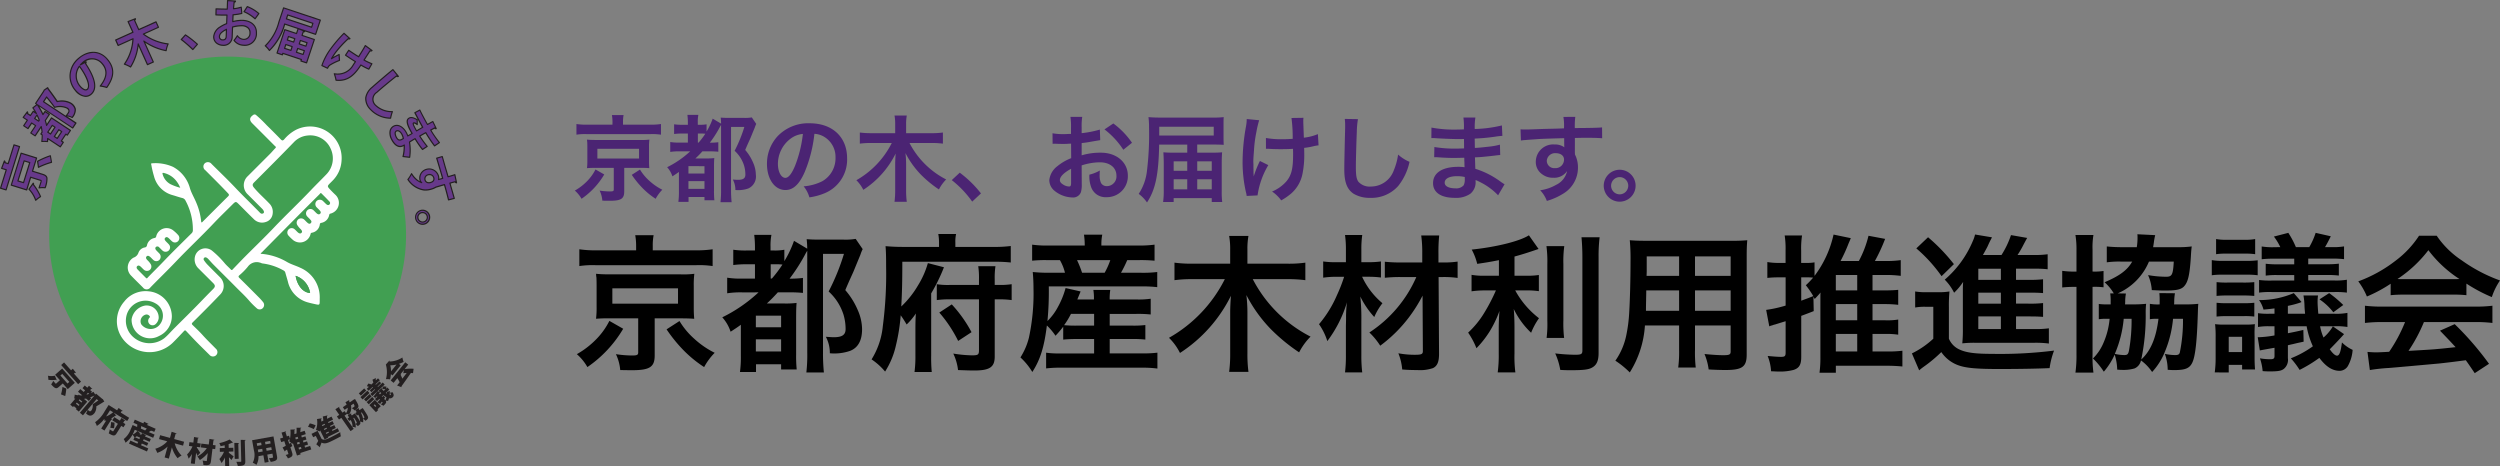 <svg xmlns="http://www.w3.org/2000/svg" xmlns:xlink="http://www.w3.org/1999/xlink" width="437.558" height="81.611" viewBox="0 0 437.558 81.611">
  <rect x="0" y="0" width="437.558" height="81.611" fill="#808080" stroke="none"/>
  <defs>
    <clipPath id="clip-path">
      <rect id="長方形_71" data-name="長方形 71" width="80" height="81.611" fill="none"/>
    </clipPath>
  </defs>
  <g id="グループ_193" data-name="グループ 193" transform="translate(-101 182)">
    <path id="パス_435" data-name="パス 435" d="M7.194-12.177H2.871a12.055,12.055,0,0,1-1.98-.116v1.865a9.813,9.813,0,0,1,1.782-.1h11.2a10.008,10.008,0,0,1,1.815.1v-1.865a11.907,11.907,0,0,1-1.931.116H9.042v-.495a5.916,5.916,0,0,1,.1-1.188H7.1a6.843,6.843,0,0,1,.1,1.2ZM7.425-4.62V-.841c0,.28-.115.347-.676.347a12.16,12.16,0,0,1-1.8-.149,5.078,5.078,0,0,1,.478,1.766c.907.016,1.072.016,1.336.016,1.947,0,2.492-.363,2.492-1.633V-4.62h2.887c.643,0,1.122.016,1.5.049-.033-.445-.05-.726-.05-1.3v-2.36a9.972,9.972,0,0,1,.066-1.336,9.578,9.578,0,0,1-1.5.066H4.224c-.412,0-.941-.017-1.089-.033-.264-.017-.264-.017-.4-.033a1.184,1.184,0,0,1,.016.215c.017.132.033.214.033.231,0,.033.016.33.016.891v2.36a9.753,9.753,0,0,1-.066,1.3C3.184-4.6,3.5-4.62,4.224-4.62ZM4.554-7.953h7.293v1.7H4.554ZM4.224-4.34A8.025,8.025,0,0,1,2.772-2.31,9.543,9.543,0,0,1,.61-.644,5.516,5.516,0,0,1,1.782.792,13.418,13.418,0,0,0,5.759-3.465Zm6.352.941a16.515,16.515,0,0,0,1.716,2.145A13.482,13.482,0,0,0,14.751.792,6.915,6.915,0,0,1,15.922-.792,9.732,9.732,0,0,1,13.646-2.36a8.444,8.444,0,0,1-1.634-1.963ZM20.79-7.508a16.583,16.583,0,0,1-4.026,2.772,4.445,4.445,0,0,1,.924,1.6c.528-.346.743-.478,1.139-.776V-.495a12.382,12.382,0,0,1-.1,1.832H20.51V.478H23.3v.578h1.733a15.362,15.362,0,0,1-.066-1.7V-4.571c0-.99.016-1.32.049-1.765a9.329,9.329,0,0,1-1.353.066H21.714c.445-.412.726-.693,1.221-1.238h1.188a13.612,13.612,0,0,1,1.6.066V-9.108a10.344,10.344,0,0,1-1.337.082h-.148a19.806,19.806,0,0,0,1.683-2.607c.132-.248.149-.281.281-.5V-.891a17.468,17.468,0,0,1-.1,2.277H28.05a21.092,21.092,0,0,1-.1-2.244V-11.781h2.326a24.368,24.368,0,0,1-1.7,4.174,5.893,5.893,0,0,1,1.65,2.574,5.6,5.6,0,0,1,.231,1.6c0,.644-.379.908-1.32.908-.2,0-.363-.016-.875-.05A3.823,3.823,0,0,1,28.71-.743a5.374,5.374,0,0,0,2.244-.264,2.287,2.287,0,0,0,1.337-2.409,5.349,5.349,0,0,0-.462-2.079,8.378,8.378,0,0,0-1.4-2.26c.2-.479.363-.842.462-1.073.264-.577.429-.94.462-1.023.182-.446.644-1.567.743-1.8a4.99,4.99,0,0,1,.264-.66l-.775-1.139a6.808,6.808,0,0,1-1.353.083h-2.64c-.677,0-1.007-.017-1.452-.05a9.774,9.774,0,0,1,.066,1.056l-1.468-.874a11.794,11.794,0,0,1-1.073,2.26v-1.27a5.675,5.675,0,0,1-1.188.083h-.347v-.4a6.038,6.038,0,0,1,.1-1.337H20.312a11.174,11.174,0,0,1,.083,1.337v.4h-.858a9.415,9.415,0,0,1-1.551-.083v1.7a10.444,10.444,0,0,1,1.551-.082h.858v1.584H19.058a9.3,9.3,0,0,1-1.749-.1v1.733a9.73,9.73,0,0,1,1.749-.1Zm1.353-1.534v-1.584h.528a6.1,6.1,0,0,1,.775.033,13.652,13.652,0,0,1-1.171,1.551Zm-1.65,4.125H23.3V-3.63H20.493Zm0,2.624H23.3V-.941H20.493Zm22.044-8.283a3.606,3.606,0,0,1,1.667.495,4.088,4.088,0,0,1,2.03,3.663,4.62,4.62,0,0,1-2.294,4.125,8.769,8.769,0,0,1-3.284.907A5.264,5.264,0,0,1,41.662.544a10.787,10.787,0,0,0,2.59-.693A6.356,6.356,0,0,0,48.263-6.3c0-3.713-2.574-6.122-6.534-6.122a7.407,7.407,0,0,0-5.676,2.31,7.088,7.088,0,0,0-1.815,4.8c0,2.656,1.353,4.57,3.234,4.57,1.353,0,2.409-.974,3.349-3.1A23.87,23.87,0,0,0,42.537-10.576Zm-2.013.017a21.746,21.746,0,0,1-1.37,5.577c-.594,1.419-1.155,2.112-1.7,2.112-.726,0-1.3-1.072-1.3-2.426A5.524,5.524,0,0,1,38.4-9.752,4.2,4.2,0,0,1,40.524-10.56ZM63.03-8.976a15.133,15.133,0,0,1,2,.116v-1.947a13.255,13.255,0,0,1-2,.115H58.591v-1.567a8.119,8.119,0,0,1,.116-1.518H56.562a8.19,8.19,0,0,1,.116,1.534v1.551H52.47a14.223,14.223,0,0,1-1.98-.115v1.947a14.71,14.71,0,0,1,1.98-.116h3.613a15.448,15.448,0,0,1-6.2,6.518A6.153,6.153,0,0,1,51.1-.775,16.022,16.022,0,0,0,56.76-7.128c-.049.644-.082,1.386-.082,1.8V-.743a15.328,15.328,0,0,1-.116,2.062h2.145a14.91,14.91,0,0,1-.116-2.046v-4.62a16.951,16.951,0,0,0-.115-1.865,15.8,15.8,0,0,0,2.673,3.746A20.231,20.231,0,0,0,64.333-.841,7.016,7.016,0,0,1,65.6-2.591a14.808,14.808,0,0,1-6.419-6.386Zm3.548,6.5a17.759,17.759,0,0,1,3.58,3.762L71.692-.148a19.286,19.286,0,0,0-3.712-3.63ZM89.314-5.049a10.561,10.561,0,0,1,3.168-.544c1.766,0,2.921.924,2.921,2.343a1.7,1.7,0,0,1-1.667,1.831A1.141,1.141,0,0,1,92.7-1.98a3.179,3.179,0,0,1-.231-1.452,5.722,5.722,0,0,1,.033-.726,6.961,6.961,0,0,1-1.831.726,5.512,5.512,0,0,0,.28,2.112A2.664,2.664,0,0,0,93.654.512,3.665,3.665,0,0,0,97.4-3.25c0-2.343-1.964-4.026-4.719-4.026a11.442,11.442,0,0,0-3.366.462V-8.959c.627-.066.957-.116,1.5-.215,1.138-.2,1.452-.247,1.749-.3L92.5-11.319a18.4,18.4,0,0,1-3.185.627v-1.056a10.131,10.131,0,0,1,.1-1.8H87.351a11.3,11.3,0,0,1,.1,1.9v1.089c-.181,0-.264,0-.66.016-.231.016-.412.016-.577.016a10.119,10.119,0,0,1-2-.148l.016,1.848a3.094,3.094,0,0,1,.347-.016c.049,0,.2,0,.412.016.2,0,.66.017.908.017.412,0,.644,0,.891-.017.545-.033.545-.033.676-.033l.017,2.541a8.827,8.827,0,0,0-2.409,1.4,3.522,3.522,0,0,0-1.419,2.442A2.424,2.424,0,0,0,84.563-.61,5.14,5.14,0,0,0,87.681.561,1.45,1.45,0,0,0,89.2-.4a4.913,4.913,0,0,0,.132-1.4Zm-1.848,3c0,.544-.082.693-.363.693a1.984,1.984,0,0,1-1.056-.363c-.38-.231-.545-.478-.545-.759,0-.594.726-1.32,1.964-1.98ZM98.126-9.009a14,14,0,0,0-3.267-3.382l-1.551,1.039a14.09,14.09,0,0,1,3.3,3.564Zm9.669,1.732h-2.277c-.858,0-1.3-.016-1.9-.066.033.511.066,1.287.066,1.848V-.677a13.591,13.591,0,0,1-.115,2.03h1.848V.677h6.666v.677h1.831a14.689,14.689,0,0,1-.083-1.931V-5.429c0-.66.017-1.254.066-1.914-.462.049-1.089.066-1.947.066h-2.409V-8.7h2.838c.693,0,1.271.016,1.8.05-.017-.313-.033-.809-.033-1.436v-1.931c0-.759,0-1.056.033-1.485a15.384,15.384,0,0,1-1.9.083h-9.108c-.973,0-1.617-.033-2.161-.083a14.5,14.5,0,0,1,.1,1.881,52.727,52.727,0,0,1-.363,7.508A9.123,9.123,0,0,1,99.3-.066a6.3,6.3,0,0,1,1.452,1.5c1.485-2.26,2.03-4.884,2.129-10.131h4.917Zm0,1.518v1.65h-2.376v-1.65Zm0,3.135V-.858h-2.376V-2.623Zm1.749,1.765V-2.623h2.541V-.858Zm0-3.25v-1.65h2.541v1.65Zm-6.65-6.171v-1.535h9.537v1.535Zm18.678,2.326h.248c.2,0,.264,0,.742.033.429.016,1.04.033,1.5.033.825,0,1.683-.017,2.244-.066.016.544.016.693.016,1.04,0,2.442-.3,3.6-1.155,4.636a6.8,6.8,0,0,1-2.524,1.8,6.5,6.5,0,0,1,1.6,1.551,10.732,10.732,0,0,0,1.8-1.254,6.184,6.184,0,0,0,1.881-3.2,16.37,16.37,0,0,0,.346-3.944c0-.3,0-.445-.016-.792a11.655,11.655,0,0,0,1.6-.281,8.039,8.039,0,0,1,.924-.165l-.116-1.964a9.078,9.078,0,0,1-2.458.627c-.033-1.056-.066-1.683-.066-1.864-.033-.743-.033-.891-.033-1.056a3.6,3.6,0,0,1,.033-.561l-2.1.033a25.479,25.479,0,0,1,.215,3.647c-.858.05-1.122.066-1.749.066a14.7,14.7,0,0,1-2.937-.215Zm-1.056,2.129A17.025,17.025,0,0,0,119.427-3.1c0-.264-.017-.363-.033-.627v-.3c-.016-.809-.016-1.089-.016-1.271-.017-.264-.017-.462-.017-.511,0-.313.033-.792.116-1.881a22.227,22.227,0,0,1,.429-3.251,15.938,15.938,0,0,1,.479-2.013l-2.178-.214a7.262,7.262,0,0,1-.116,1.221,35.464,35.464,0,0,0-.61,6.253,23.743,23.743,0,0,0,.594,5.363,2.689,2.689,0,0,1,.116.627L120.1.2a14.354,14.354,0,0,1,1.881-5.3Zm14.85-7.359a8.206,8.206,0,0,1,.066,1.122c0,.231,0,.578-.017,1.073-.1,4.142-.132,5.792-.132,6.649,0,2.211.479,3.482,1.617,4.241a5.379,5.379,0,0,0,2.887.726,6.245,6.245,0,0,0,4.95-2.1A10.164,10.164,0,0,0,146.7-5.676a7.126,7.126,0,0,1-2-1.27,11.061,11.061,0,0,1-.759,2.772,4.245,4.245,0,0,1-3.993,2.821,2.613,2.613,0,0,1-2.211-.858c-.33-.5-.429-1.089-.429-2.656,0-1.172.1-4.521.165-6.056a15.085,15.085,0,0,1,.2-2.227ZM163.333-1.749c-.231-.132-.313-.2-.594-.38a14.758,14.758,0,0,0-4.521-2.327c-.017-.4-.017-.4-.066-2,.644-.033.891-.049,1.122-.066,1.237-.115,1.98-.2,2.227-.231.38-.049.792-.1,1.072-.115l-.049-1.815a12.211,12.211,0,0,1-2.046.363c-1.518.165-1.518.165-2.343.215-.016-1.023-.016-1.221-.033-1.634,1.452-.083,2.1-.132,3.548-.33a10.321,10.321,0,0,1,1.3-.148l-.082-1.832a22.323,22.323,0,0,1-4.752.627,10.229,10.229,0,0,1,.115-2.013h-2.1a11.771,11.771,0,0,1,.083,2.079c-.413.017-.973.033-1.238.033a21.7,21.7,0,0,1-4.438-.347l-.017,1.832h.264c.049,0,.182,0,.363.017,1.105.083,3.234.165,4.043.165.247,0,.511,0,1.039-.017.017.941.017,1.5.017,1.65-.462.016-1.023.033-1.353.033a21.277,21.277,0,0,1-3.845-.28l-.033,1.782c.247,0,.412,0,.627.016,1.369.1,1.98.115,2.986.115.346,0,.858-.016,1.65-.033.017.66.017.66.033.891v.363a3.18,3.18,0,0,1,.016.4,8.621,8.621,0,0,0-1.105-.066c-2.772,0-4.405,1.056-4.405,2.855,0,1.634,1.386,2.574,3.795,2.574a4.393,4.393,0,0,0,2.722-.709,2.574,2.574,0,0,0,.924-2.227v-.181a7.342,7.342,0,0,1,.891.412,11.133,11.133,0,0,1,3.053,2.26ZM156.37-3.02v.4a2.092,2.092,0,0,1-.2,1.056,1.713,1.713,0,0,1-1.436.528c-1.171,0-1.881-.38-1.881-.99,0-.709.809-1.138,2.145-1.138A5.791,5.791,0,0,1,156.37-3.02Zm19.272-5.758V-9.851c1.3-.033,1.6-.033,2-.033,1.369,0,2.161.033,2.772.082l-.016-1.9c-.611.066-1.9.1-4.768.115a12.973,12.973,0,0,1,.082-1.963l-2.079.016a8.952,8.952,0,0,1,.1,2c-.858.033-.858.033-1.4.05-1.353.033-1.518.033-2.59.066-2.129.082-2.393.082-2.805.082a7.185,7.185,0,0,1-.809-.033l.066,1.964c.445-.066.445-.066,2.937-.247.726-.05,2.277-.1,4.637-.165,0,.445,0,1.37.016,1.4a.68.68,0,0,0,.016.2,2.757,2.757,0,0,0-1.716-.495,3.037,3.037,0,0,0-3.284,3,2.578,2.578,0,0,0,1.139,2.227,3.041,3.041,0,0,0,1.914.594,2.718,2.718,0,0,0,2.425-1.171,3.473,3.473,0,0,1-1.914,2.409,7.787,7.787,0,0,1-2.8.957,5.415,5.415,0,0,1,1.171,1.865,11.535,11.535,0,0,0,2.987-1.353,5.294,5.294,0,0,0,2.458-4.455,5.021,5.021,0,0,0-.528-2.326c0-.2-.016-.33-.016-.4Zm-1.9,2.722a1.5,1.5,0,0,1-1.617,1.485,1.3,1.3,0,0,1-1.4-1.3,1.445,1.445,0,0,1,1.535-1.32C173.167-7.194,173.745-6.749,173.745-6.056ZM183.48-4.29A2.8,2.8,0,0,0,180.691-1.5,2.8,2.8,0,0,0,183.48,1.3,2.8,2.8,0,0,0,186.268-1.5,2.785,2.785,0,0,0,183.48-4.29Zm0,1.287a1.507,1.507,0,0,1,1.5,1.5,1.511,1.511,0,0,1-1.5,1.518,1.511,1.511,0,0,1-1.5-1.518A1.507,1.507,0,0,1,183.48-3Z" transform="translate(201 -148)" fill="#4b2473"/>
    <path id="パス_436" data-name="パス 436" d="M11.336-19.188H4.524A19,19,0,0,1,1.4-19.37v2.938a15.463,15.463,0,0,1,2.808-.156H21.866a15.77,15.77,0,0,1,2.86.156V-19.37a18.763,18.763,0,0,1-3.042.182H14.248v-.78A9.322,9.322,0,0,1,14.4-21.84H11.18a10.784,10.784,0,0,1,.156,1.9ZM11.7-7.28v5.954c0,.442-.182.546-1.066.546A19.162,19.162,0,0,1,7.8-1.014a8,8,0,0,1,.754,2.782c1.43.026,1.69.026,2.106.026,3.068,0,3.926-.572,3.926-2.574v-6.5h4.55c1.014,0,1.768.026,2.366.078-.052-.7-.078-1.144-.078-2.054v-3.718a15.713,15.713,0,0,1,.1-2.106,15.093,15.093,0,0,1-2.366.1H6.656c-.65,0-1.482-.026-1.716-.052-.416-.026-.416-.026-.624-.052a1.865,1.865,0,0,1,.026.338c.026.208.052.338.052.364,0,.052.026.52.026,1.4v3.718a15.368,15.368,0,0,1-.1,2.054c.7-.052,1.2-.078,2.34-.078ZM7.176-12.532H18.668v2.678H7.176Zm-.52,5.694a12.645,12.645,0,0,1-2.288,3.2A15.038,15.038,0,0,1,.962-1.014,8.691,8.691,0,0,1,2.808,1.248,21.143,21.143,0,0,0,9.074-5.46Zm10.01,1.482a26.023,26.023,0,0,0,2.7,3.38,21.245,21.245,0,0,0,3.874,3.224,10.9,10.9,0,0,1,1.846-2.5A15.335,15.335,0,0,1,21.5-3.718a13.306,13.306,0,0,1-2.574-3.094ZM32.76-11.83a26.131,26.131,0,0,1-6.344,4.368A7,7,0,0,1,27.872-4.94c.832-.546,1.17-.754,1.794-1.222V-.78a19.511,19.511,0,0,1-.156,2.886h2.808V.754h4.394v.91h2.73a24.207,24.207,0,0,1-.1-2.678V-7.2c0-1.56.026-2.08.078-2.782a14.7,14.7,0,0,1-2.132.1H34.216c.7-.65,1.144-1.092,1.924-1.95h1.872a21.449,21.449,0,0,1,2.522.1v-2.626a16.3,16.3,0,0,1-2.106.13h-.234a31.209,31.209,0,0,0,2.652-4.108c.208-.39.234-.442.442-.78V-1.4a27.524,27.524,0,0,1-.156,3.588H44.2a33.236,33.236,0,0,1-.156-3.536V-18.564H47.71a38.4,38.4,0,0,1-2.678,6.578,9.287,9.287,0,0,1,2.6,4.056A8.824,8.824,0,0,1,48-5.408c0,1.014-.6,1.43-2.08,1.43-.312,0-.572-.026-1.378-.078a6.025,6.025,0,0,1,.7,2.886,8.468,8.468,0,0,0,3.536-.416c1.4-.546,2.106-1.82,2.106-3.8a8.429,8.429,0,0,0-.728-3.276,13.2,13.2,0,0,0-2.21-3.562c.312-.754.572-1.326.728-1.69.416-.91.676-1.482.728-1.612.286-.7,1.014-2.47,1.17-2.834a7.863,7.863,0,0,1,.416-1.04L49.764-21.19a10.728,10.728,0,0,1-2.132.13h-4.16c-1.066,0-1.586-.026-2.288-.078a15.4,15.4,0,0,1,.1,1.664l-2.314-1.378a18.585,18.585,0,0,1-1.69,3.562v-2a8.942,8.942,0,0,1-1.872.13h-.546v-.624a9.514,9.514,0,0,1,.156-2.106H32.006a17.607,17.607,0,0,1,.13,2.106v.624H30.784a14.836,14.836,0,0,1-2.444-.13v2.678a16.457,16.457,0,0,1,2.444-.13h1.352v2.5H30.03a14.655,14.655,0,0,1-2.756-.156v2.73a15.332,15.332,0,0,1,2.756-.156Zm2.132-2.418v-2.5h.832a9.608,9.608,0,0,1,1.222.052A21.512,21.512,0,0,1,35.1-14.248Zm-2.6,6.5h4.42V-5.72h-4.42Zm0,4.134h4.42v2.132h-4.42ZM74.1-10.608h.572a15.715,15.715,0,0,1,2.392.13V-13.26a13.607,13.607,0,0,1-2.366.13h-.6v-.988a13.516,13.516,0,0,1,.13-2.288H71.214a14.048,14.048,0,0,1,.13,2.314v.962H66.326a12.369,12.369,0,0,1-2.366-.13v2.782a16.953,16.953,0,0,1,2.522-.13h4.862v8.892c0,.806-.156.91-1.248.91a22.589,22.589,0,0,1-3.25-.312,9.018,9.018,0,0,1,.832,2.886c1.534.052,2.054.078,2.834.078,2.73,0,3.588-.6,3.588-2.444Zm-9.75-9.178H58.006c-1.17,0-2.08-.052-3.016-.13.078.936.1,1.768.1,3.51a70.171,70.171,0,0,1-.572,10.452A13.487,13.487,0,0,1,52.546-.1a11.264,11.264,0,0,1,2.366,2.132,14.212,14.212,0,0,0,1.9-4.6,32.611,32.611,0,0,0,.832-5.252c.364.52.494.7,1.04,1.612a10.931,10.931,0,0,0,1.612-1.924c-.052.728-.078,1.56-.078,2.964V-.858a21.247,21.247,0,0,1-.156,2.964h3.016a26.367,26.367,0,0,1-.1-2.886V-11.648a31.262,31.262,0,0,0,2.236-4.576L62.4-16.952a15.282,15.282,0,0,1-1.742,3.926A16.562,16.562,0,0,1,57.746-9.36c.13-2.5.182-4.238.182-7.826H73.866a25.162,25.162,0,0,1,3.042.13v-2.886a22.373,22.373,0,0,1-3.172.156H67.21v-.754a5.871,5.871,0,0,1,.13-1.508H64.22a8.05,8.05,0,0,1,.13,1.482ZM64.4-8.294a23.252,23.252,0,0,1,3.3,4.966l2.34-1.534a23.045,23.045,0,0,0-3.458-4.862ZM86.086-3.562a21.9,21.9,0,0,1,2.392-.1h3.016v2.522H85.54a15.227,15.227,0,0,1-2.444-.13V1.482a20.331,20.331,0,0,1,2.5-.13h14.43a18.6,18.6,0,0,1,2.548.156V-1.274a20.462,20.462,0,0,1-2.47.13H94.224V-3.666h3.9a18.927,18.927,0,0,1,2.34.1V-6.11a17.136,17.136,0,0,1-2.34.1h-3.9V-8.06h4.654a21.733,21.733,0,0,1,2.522.1v-2.756a14.778,14.778,0,0,1-2.5.13h-4.68a10.134,10.134,0,0,1,.1-1.664H91.364a8.995,8.995,0,0,1,.1,1.664H88.556c.312-.754.312-.754.572-1.4l-2.626-.6A14.849,14.849,0,0,1,85.15-9.256a9.981,9.981,0,0,1-1.82,2.444,54.328,54.328,0,0,0,.234-6.058H99.632a21.919,21.919,0,0,1,2.912.13v-2.652a20.526,20.526,0,0,1-2.912.13H96.2a21.93,21.93,0,0,0,1.092-2.21h2a24.821,24.821,0,0,1,2.782.1v-2.808a20.827,20.827,0,0,1-2.938.156h-6.37v-.26a8.149,8.149,0,0,1,.156-1.638h-3.2a12.226,12.226,0,0,1,.13,1.638v.26h-6.37a18.949,18.949,0,0,1-2.834-.156v2.808a21.969,21.969,0,0,1,2.652-.1h2.21a8.362,8.362,0,0,1,.884,2.21H83.72a26.478,26.478,0,0,1-2.964-.13c.078.858.13,1.82.13,2.86a36.76,36.76,0,0,1-.806,8.658A11.835,11.835,0,0,1,78.6-.442a11.515,11.515,0,0,1,2.08,2.548c1.378-2.132,2.08-4.342,2.548-8.138a10.379,10.379,0,0,1,1.508,1.794,17.252,17.252,0,0,0,1.352-1.586Zm5.408-4.5v2.054H88.452a21.766,21.766,0,0,1-2.21-.078,14.2,14.2,0,0,0,1.2-1.976Zm-2.106-7.2a17.8,17.8,0,0,0-.884-2.21h5.824a13.006,13.006,0,0,1-.988,2.21Zm35.932,1.118a23.846,23.846,0,0,1,3.146.182V-17.03a20.887,20.887,0,0,1-3.146.182h-6.994v-2.47a12.794,12.794,0,0,1,.182-2.392h-3.38a12.905,12.905,0,0,1,.182,2.418v2.444h-6.63a22.412,22.412,0,0,1-3.12-.182v3.068a23.179,23.179,0,0,1,3.12-.182h5.694A24.343,24.343,0,0,1,104.6-3.874a9.7,9.7,0,0,1,1.924,2.652,25.246,25.246,0,0,0,8.918-10.01c-.078,1.014-.13,2.184-.13,2.834V-1.17a24.153,24.153,0,0,1-.182,3.25h3.38a23.493,23.493,0,0,1-.182-3.224v-7.28a26.71,26.71,0,0,0-.182-2.938,24.9,24.9,0,0,0,4.212,5.9,31.879,31.879,0,0,0,5.018,4.134,11.056,11.056,0,0,1,2-2.756,23.333,23.333,0,0,1-10.114-10.062Zm22.568-.364a22.137,22.137,0,0,1-8.216,9.7,12.5,12.5,0,0,1,1.9,2.314,24.647,24.647,0,0,0,4.966-4.888,26.24,26.24,0,0,0,2.444-3.874l.052,9.7c0,.546-.234.65-1.43.65a15.85,15.85,0,0,1-2.86-.26,9.605,9.605,0,0,1,.676,2.834c.91.078,1.768.1,2.626.1A6.97,6.97,0,0,0,150.8,1.43c.754-.364,1.066-1.092,1.066-2.5l-.078-13.442h.754a16.968,16.968,0,0,1,2.574.156v-2.86a16.273,16.273,0,0,1-2.574.156h-.78v-1.612a27.958,27.958,0,0,1,.13-3.12h-3.146a22.162,22.162,0,0,1,.182,3.12v1.612h-3.744a26.069,26.069,0,0,1-2.808-.13v2.808a24.833,24.833,0,0,1,2.782-.13Zm-8.19-.052a16.885,16.885,0,0,1,2,.13v-2.808a16.286,16.286,0,0,1-2.028.13h-1.4v-2.21a16.593,16.593,0,0,1,.156-2.548h-3.016a18.072,18.072,0,0,1,.156,2.548v2.21h-1.508a15.994,15.994,0,0,1-2.47-.13V-14.4a15.913,15.913,0,0,1,2.366-.156h1.3a27.438,27.438,0,0,1-1.248,3.2,20.213,20.213,0,0,1-3.146,5.1A10.865,10.865,0,0,1,132.314-3.3a21.549,21.549,0,0,0,3.432-6.786,21.357,21.357,0,0,0-.156,2.678c0,.442,0,.442-.026,1.43V-.832a24.029,24.029,0,0,1-.156,3.016h3.016a24.319,24.319,0,0,1-.156-3.016V-6.786a35.975,35.975,0,0,0-.182-4.316,15.012,15.012,0,0,0,2.444,3.588,10.991,10.991,0,0,1,1.43-2.418A13.293,13.293,0,0,1,138.4-14.56Zm22.646-.182H160a12.16,12.16,0,0,1-2.444-.156v2.886a15.554,15.554,0,0,1,2.392-.156h1.872a31.52,31.52,0,0,1-2.028,3.9,15.792,15.792,0,0,1-2.834,3.484,13.746,13.746,0,0,1,1.456,2.73,17.605,17.605,0,0,0,2.262-2.86,19.393,19.393,0,0,0,1.768-3.666c-.078.884-.13,2.08-.13,3.12v4.342a22.731,22.731,0,0,1-.182,3.3h3.094a21.622,21.622,0,0,1-.156-3.3V-5.642c0-1.326-.052-2.392-.13-3.276a14.369,14.369,0,0,0,3.042,4.16,11.98,11.98,0,0,1,1.378-2.548,15.4,15.4,0,0,1-4.16-4.862h1.9a13.594,13.594,0,0,1,2.236.13v-2.834a12.736,12.736,0,0,1-2.184.13h-2.08V-18.1c1.144-.312,2.34-.676,4.212-1.326l-1.69-2.392c-1.612,1.04-5.72,2.054-10.01,2.5a10.405,10.405,0,0,1,.962,2.5c1.56-.234,2.106-.312,3.8-.65Zm8.32-5.174a20.36,20.36,0,0,1,.156,3.146v9.88a19.944,19.944,0,0,1-.13,3.042h3.068a21.671,21.671,0,0,1-.13-3.094V-16.77a19.77,19.77,0,0,1,.156-3.146Zm6.136-1.56c.1,1.144.156,2.236.156,3.536V-1.69c0,.676-.182.78-1.326.78a32.384,32.384,0,0,1-3.432-.234,11.56,11.56,0,0,1,.884,2.886c.884.052,1.274.052,1.924.052,2.106,0,2.99-.1,3.614-.442.832-.442,1.17-1.2,1.17-2.574V-17.94a27.189,27.189,0,0,1,.182-3.536ZM193.882-6.032v4.29a21.419,21.419,0,0,1-.156,3.068h3.068a22.831,22.831,0,0,1-.13-3.094V-6.032h6.24v4.55c0,.546-.234.65-1.3.65-.832,0-1.976-.078-3.276-.208a10.516,10.516,0,0,1,.728,2.7c.78.052,2.106.1,2.912.1,2.964,0,3.744-.546,3.744-2.7V-18.018c0-1.4.026-2.054.1-2.938a28.913,28.913,0,0,1-2.99.1H188.24c-1.4,0-2.08-.026-2.99-.1a35.121,35.121,0,0,1,.13,3.77c0,3.068-.1,6.76-.234,8.944a26.309,26.309,0,0,1-.52,3.978,11.891,11.891,0,0,1-1.9,4.394,15.641,15.641,0,0,1,2.522,2.054A17.454,17.454,0,0,0,187.9-6.032Zm0-2.574h-5.8c0-.52,0-.7.026-1.924,0-.364.026-.884.026-1.638h5.746Zm2.782,0v-3.562h6.24v3.562Zm-2.782-6.11h-5.694l.026-.728v-2.678h5.668Zm2.782,0v-3.406h6.24v3.406ZM227.734-4.55h2.21a12.786,12.786,0,0,1,2.288.13V-7.072a11.919,11.919,0,0,1-2.288.13h-2.21V-9.776h2.184a18.605,18.605,0,0,1,2.314.13v-2.626c-.52.052-1.3.1-2.314.1h-2.184v-2.7h2.314a19.268,19.268,0,0,1,2.626.156v-2.756a18.228,18.228,0,0,1-2.626.156h-1.9a31.263,31.263,0,0,0,1.794-3.874l-2.912-.546a18.426,18.426,0,0,1-1.69,4.42h-3.2a27.943,27.943,0,0,0,1.4-3.068c.26-.6.26-.6.39-.936l-3.016-.624a18.655,18.655,0,0,1-3.328,7.228v-2.366a7.778,7.778,0,0,1-1.456.1h-.884v-2.184a14.764,14.764,0,0,1,.156-2.626h-3.042a15.083,15.083,0,0,1,.156,2.652v2.158H211.25a11.307,11.307,0,0,1-1.924-.156v2.782a16.984,16.984,0,0,1,1.9-.1h1.3v4.94a21.649,21.649,0,0,1-3.406.754l.546,2.886a1.761,1.761,0,0,1,.416-.156,1.086,1.086,0,0,0,.234-.078c.156-.052.26-.078.364-.1.832-.26.832-.26,1.846-.572v5.512c0,.6-.156.728-.806.728-.546,0-1.222-.052-2.34-.156a8.449,8.449,0,0,1,.6,2.678c.728.026,1.066.052,1.456.052a9.339,9.339,0,0,0,2.47-.286c.988-.312,1.352-.91,1.352-2.262v-7.2c1.118-.416,1.118-.416,2.184-.832l-.052-2.522c.1.182.1.182.234.39.494-.52.676-.728,1.014-1.118-.026.364-.026.494-.026.962V-.494a19.316,19.316,0,0,1-.156,2.73h2.86V1.014h8.762a28.475,28.475,0,0,1,2.886.13V-1.612a21.652,21.652,0,0,1-2.782.13h-2.444Zm-6.422-7.618v-2.7h3.744v2.7Zm0,2.392h3.744v2.834h-3.744Zm0,5.226h3.744v3.068h-3.744Zm-6.058-9.906h.884a8.624,8.624,0,0,1,1.2.052,14.185,14.185,0,0,1-1.274,1.326,15.873,15.873,0,0,1,1.3,1.9c-.936.39-1.274.494-2.106.806Zm37.6,6.838h2.106c1.43,0,1.9.026,2.626.078V-9.958a19.885,19.885,0,0,1-2.626.1H252.85v-1.924h2.106c1.43,0,1.9.026,2.626.078v-2.418a19.885,19.885,0,0,1-2.626.1H252.85v-1.95h3.328a17.189,17.189,0,0,1,2.21.1v-2.626a17.505,17.505,0,0,1-2.574.13h-2.7a17.485,17.485,0,0,0,1.066-1.846c.364-.676.442-.832.624-1.144l-2.834-.494a15.637,15.637,0,0,1-1.664,3.484h-3.25c.494-.884.754-1.378.78-1.43.39-.858.39-.858.806-1.664l-2.964-.494a5.416,5.416,0,0,1-.39,1.144,18.052,18.052,0,0,1-4.914,6.76,8.49,8.49,0,0,1,1.638,2.288,10.783,10.783,0,0,0,1.586-1.9c-.052.624-.052.988-.052,1.534v6.6a23.171,23.171,0,0,1-.1,2.626,18.857,18.857,0,0,1,2.366-.1H256a17.894,17.894,0,0,1,2.6.13V-5.538a16.6,16.6,0,0,1-2.626.13h-3.12Zm-2.652,0v2.21h-3.952v-2.21Zm0-2.236h-3.952v-1.924H250.2Zm0-4.16h-3.952v-1.95H250.2ZM235.4-19.526a26.226,26.226,0,0,1,4.42,4.862l2.158-2.106a31.582,31.582,0,0,0-4.524-4.706ZM235.2-9.178a9.132,9.132,0,0,1,1.742-.13h1.43v5.59a15.541,15.541,0,0,1-3.744,2.574L235.9,1.82a9.742,9.742,0,0,1,.858-.676,24.2,24.2,0,0,0,3.016-2.522A6.09,6.09,0,0,0,243,1.014c1.3.416,3.094.572,6.968.572,3.068,0,6.448-.052,8.762-.156a13.64,13.64,0,0,1,.78-3.068,75.832,75.832,0,0,1-10.816.572c-2.964,0-4.55-.208-5.72-.754a3.6,3.6,0,0,1-1.872-1.9V-9.152a26.2,26.2,0,0,1,.1-2.834,11.45,11.45,0,0,1-1.976.13h-1.95a11.628,11.628,0,0,1-2.08-.13Zm34.138-2.47a8.887,8.887,0,0,1,.078,1.378v.546h-.624a9.6,9.6,0,0,1-1.456-.078v2.678a7.415,7.415,0,0,1,1.274-.078h.624a13.547,13.547,0,0,1-1.066,4.186A8.419,8.419,0,0,1,266.318-.26a13.081,13.081,0,0,1,1.9,2.314,12.524,12.524,0,0,0,1.9-2.99,9.41,9.41,0,0,1,.442,2.626,9.574,9.574,0,0,0,1.014.052,6.736,6.736,0,0,0,2.028-.26,1.939,1.939,0,0,0,1.118-1.4,8.036,8.036,0,0,1,1.95,2.028,11.411,11.411,0,0,0,2.262-3.614,19.453,19.453,0,0,0,1.4-5.694h1.742a27.9,27.9,0,0,1-.546,5.85c-.078.364-.286.494-.806.494a8.825,8.825,0,0,1-1.82-.208,8.355,8.355,0,0,1,.494,2.782c.6.052.936.052,1.17.052,1.9,0,2.652-.312,3.12-1.274.546-1.092.832-3.718.988-8.71.026-.806.026-1.014.078-1.612a20.321,20.321,0,0,1-2.34.1h-1.9a2.522,2.522,0,0,0,.026-.442,9.046,9.046,0,0,1,.13-1.508l-2.73-.026c.026.312.052.572.052,1.066v.91a7.769,7.769,0,0,1-1.716-.1v2.7a5.308,5.308,0,0,1,.884-.078h.624c-.416,3.38-1.378,5.642-3.016,7.124a36.773,36.773,0,0,0,.78-8.112,13.459,13.459,0,0,1,.078-1.638,20.514,20.514,0,0,1-2.366.1h-1.326a4.478,4.478,0,0,0,.026-.52,7.676,7.676,0,0,1,.13-1.378l-1.43-.026a10.469,10.469,0,0,0,5.46-5.564h4.342c-.13,2.314-.312,2.652-1.326,2.652a18.45,18.45,0,0,1-3.172-.286,7.645,7.645,0,0,1,.65,2.626c1.17.052,1.638.078,2.236.078,2,0,2.782-.156,3.328-.65.754-.728,1.066-1.95,1.274-5.252.052-.884.078-1.274.156-1.82a17.4,17.4,0,0,1-2.418.13h-4.342c.052-.312.078-.468.13-.832a10.608,10.608,0,0,1,.234-1.274L274.092-22a4.223,4.223,0,0,1,.026.468,10.605,10.605,0,0,1-.13,1.794h-2.6a25.046,25.046,0,0,1-2.652-.13v2.782a15.754,15.754,0,0,1,2.5-.13h1.95c-.858,1.508-2.21,2.5-4.836,3.614a8.375,8.375,0,0,1,1.612,1.95ZM273.078-7.2a30.2,30.2,0,0,1-.468,5.616c-.13.572-.286.728-.78.728a7.7,7.7,0,0,1-1.69-.208A20.052,20.052,0,0,0,271.7-7.2Zm-9.646-8.268h-.156a14.4,14.4,0,0,1-2.34-.13v2.912a19.2,19.2,0,0,1,2.34-.1h.156V-1.066a21.877,21.877,0,0,1-.182,3.276H266.4a21.085,21.085,0,0,1-.156-3.224V-12.792a11.822,11.822,0,0,1,1.924.078v-2.86a9.928,9.928,0,0,1-1.924.1v-3.822a13.156,13.156,0,0,1,.156-2.574H263.25a15.308,15.308,0,0,1,.182,2.652Zm44.876,9.594a7.812,7.812,0,0,1-1.638,1.95,8.888,8.888,0,0,1-.6-1.976h2.574a11.649,11.649,0,0,1,2.21.13v-2.47a10.27,10.27,0,0,1-2.21.156H305.76c-.078-.832-.13-1.664-.13-2.132a7.352,7.352,0,0,1,.078-1.066H303.16a12.3,12.3,0,0,1,.182,1.95c.026.494.052.676.1,1.248H300.43V-9.464a17.124,17.124,0,0,0,2.08-.546l.312-.13L301.47-11.7a15.272,15.272,0,0,1-6.084,1.222,5.185,5.185,0,0,1,.78,1.664c.858-.078,1.352-.13,1.924-.208v.936h-.91a11.751,11.751,0,0,1-1.976-.1v2.418a10.312,10.312,0,0,1,1.924-.13h.962V-4.29a19.224,19.224,0,0,1-2.7.312h-.234l.364,2.314q.351-.078,2.574-.468V-.7c0,.442-.156.572-.728.572a10.257,10.257,0,0,1-1.82-.156,9.171,9.171,0,0,1,.468,2.236,12.747,12.747,0,0,0,1.3.052c1.4,0,2-.1,2.444-.468a2.047,2.047,0,0,0,.676-1.846V-2.574c.546-.13.546-.13.91-.208,1.066-.26,1.248-.286,1.846-.416l-.052-2.054c-1.118.26-1.742.39-2.7.572V-5.9h3.276a14.639,14.639,0,0,0,1.092,3.51A17.615,17.615,0,0,1,300.95-.286a13.812,13.812,0,0,1,1.534,2.028,24.54,24.54,0,0,0,3.458-2.106C307.086,1.17,308.23,1.9,309.478,1.9a1.705,1.705,0,0,0,1.482-.884,6.705,6.705,0,0,0,.806-2.782,6.421,6.421,0,0,1-1.872-1.3c-.208,1.638-.442,2.314-.858,2.314-.312,0-.754-.364-1.274-1.118.468-.468,1.9-1.95,2.5-2.652Zm-10.3-13.858a11.875,11.875,0,0,1-2.158-.13v2.236a17.624,17.624,0,0,1,2.158-.1h3.536v.988h-2.886a15.963,15.963,0,0,1-2.106-.1v2.08a14.072,14.072,0,0,1,2.106-.1h2.886v.962H297.6a14.788,14.788,0,0,1-2.21-.1v2.21a14.345,14.345,0,0,1,2.21-.1h10.946a15.242,15.242,0,0,1,2.21.1V-14.04a11.46,11.46,0,0,1-2.236.13h-4.524v-.962h3.25a17.279,17.279,0,0,1,2.106.1v-2.08a15.713,15.713,0,0,1-2.106.1h-3.25v-.988h4.134a17.45,17.45,0,0,1,2.132.1v-2.236a11.389,11.389,0,0,1-2.132.13h-1.2c.39-.65.676-1.222,1.014-1.9l-2.652-.6a12.4,12.4,0,0,1-1.118,2.5h-2.34a15.179,15.179,0,0,0-1.326-2.5l-2.522.65a9.991,9.991,0,0,1,1.118,1.846Zm-10.14,1.222a11.565,11.565,0,0,1,1.846-.1h3.146a11.774,11.774,0,0,1,1.846.1v-2.652a9.125,9.125,0,0,1-1.846.13h-3.146a9.282,9.282,0,0,1-1.846-.13Zm7.28,1.066a13.555,13.555,0,0,1-2.028.1h-4.082a9.817,9.817,0,0,1-1.924-.13v2.652a11.831,11.831,0,0,1,1.924-.1h4.186a12.9,12.9,0,0,1,1.924.1Zm-7.2,6.24a15.921,15.921,0,0,1,1.846-.078h2.834a18.517,18.517,0,0,1,1.924.078v-2.418a17.509,17.509,0,0,1-1.924.078H289.8a15.022,15.022,0,0,1-1.846-.078Zm0,3.614A16.234,16.234,0,0,1,289.8-7.67h2.834a13.09,13.09,0,0,1,1.924.078V-10.01a17.186,17.186,0,0,1-1.924.078H289.8a15.316,15.316,0,0,1-1.846-.078Zm2.132,9.776V.858h2.34v.806h2.262c-.052-.728-.078-1.222-.078-2.106V-4.134a19.766,19.766,0,0,1,.052-2.132,12.267,12.267,0,0,1-1.742.078h-3.51a11.36,11.36,0,0,1-1.716-.078,17.532,17.532,0,0,1,.1,2.184V-.39a19,19,0,0,1-.156,2.574Zm0-6.24h2.34v2.678h-2.34Zm15.886-6.552a10.187,10.187,0,0,1,2.418,2.262l1.742-1.274a20.151,20.151,0,0,0-2.47-2.08Zm12.454-.728a20.8,20.8,0,0,1,2.236-.1h8.684a19.75,19.75,0,0,1,2.34.1v-2.028A27.724,27.724,0,0,0,336.128-11a11.579,11.579,0,0,1,1.43-2.912,27.483,27.483,0,0,1-6.682-3.51,15.79,15.79,0,0,1-4.394-4.316h-3.094a17.121,17.121,0,0,1-4.108,4.368,24.262,24.262,0,0,1-6.526,3.614,12.076,12.076,0,0,1,1.508,2.652,24.464,24.464,0,0,0,4.16-2.236Zm2.262-2.808c-.468,0-.624,0-1.066-.026a22.2,22.2,0,0,0,5.408-5.044,21.18,21.18,0,0,0,5.434,5.044c-.494.026-.728.026-1.144.026Zm.26,7.514a26.921,26.921,0,0,1-2.782,5.2c-1.326.078-2.106.1-2.288.1-.364,0-.806-.026-1.508-.078l.416,3.172a30.916,30.916,0,0,1,3.354-.364c1.04-.078,6.188-.546,8.762-.78.962-.1,2.522-.286,4.68-.572.442.624.7.988,1.56,2.262l2.5-1.638a53.207,53.207,0,0,0-6.006-6.942l-2.574,1.144c1.456,1.508,1.9,1.976,2.73,2.886-3.64.39-3.64.39-8.242.65a28.263,28.263,0,0,0,2.7-5.044h8.944a24.191,24.191,0,0,1,3.042.156V-9.49a24.48,24.48,0,0,1-3.042.156h-16.2a25.537,25.537,0,0,1-3.068-.156v3.016a24.357,24.357,0,0,1,3.068-.156Z" transform="translate(201 -119)"/>
    <g id="グループ_100" data-name="グループ 100" transform="translate(101 -182)" clip-path="url(#clip-path)">
      <path id="パス_351" data-name="パス 351" d="M144.962,126.182a31.23,31.23,0,1,1-31.23-31.23,31.23,31.23,0,0,1,31.23,31.23" transform="translate(-73.894 -85.046)" fill="#419f52"/>
      <path id="パス_352" data-name="パス 352" d="M221.308,216.46a10.5,10.5,0,0,1,4.5,1.4c.762.456,1.606.666,2.388,1.049a5.616,5.616,0,0,1,3.393,5.423c0,.08,0,.16,0,.24,0,.876,0,.879-.841.692-.377-.083-.754-.166-1.126-.27a4.908,4.908,0,0,1-3.607-3.681c-.138-.515-.3-1.022-.44-1.537a.607.607,0,0,0-.338-.41,9.857,9.857,0,0,0-3.651-1.216c-.177-.017-.31-.125-.485-.155a1.906,1.906,0,0,0-2.1.731,11.119,11.119,0,0,1-1.458,1.478c-.2.188-.218.283-.009.489,1.18,1.157,2.345,2.329,3.508,3.5a8.917,8.917,0,0,1,.654.744.781.781,0,0,1-.066,1.024.751.751,0,0,1-1.079.014,14.178,14.178,0,0,1-1.274-1.268c-.715-.846-1.533-1.586-2.307-2.372-1.309-1.329-2.639-2.636-3.955-3.959-.326-.328-.625-.683-.943-1.019a1.067,1.067,0,0,0-.281-.218.341.341,0,0,0-.412.013.318.318,0,0,0-.046.437,5.3,5.3,0,0,0,.557.715c.744.765,1.5,1.512,2.255,2.269a2.121,2.121,0,0,1-.031,3.067c-1.558,1.641-3.16,3.238-4.765,4.83-.19.188-.177.293.005.47.612.594,1.237,1.177,1.8,1.813.719.8,1.5,1.54,2.251,2.314a.772.772,0,0,1,.027,1.169.8.8,0,0,1-1.14-.091c-.964-.959-1.942-1.9-2.878-2.89-.4-.423-.8-.846-1.2-1.272-.145-.156-.235-.153-.38,0-.656.7-1.306,1.4-1.989,2.067a5.856,5.856,0,0,1-8.736-.714,5.187,5.187,0,0,1,.261-6.508,4.716,4.716,0,0,1,4.288-1.8,4.447,4.447,0,0,1,4.05,4.345,3.8,3.8,0,0,1-2.236,3.47,3.235,3.235,0,0,1-4.807-2.909,2.922,2.922,0,0,1,2.348-2.412,2.115,2.115,0,0,1,2.392,2.2,1.664,1.664,0,0,1-.509,1.015.776.776,0,0,1-1.021.086.788.788,0,0,1-.192-1.041c.076-.136.3-.241.117-.442a.663.663,0,0,0-.6-.253,1.209,1.209,0,0,0-.845,1.712,2.047,2.047,0,0,0,3.359-.114,2.442,2.442,0,0,0-.9-3.564,3.436,3.436,0,0,0-5.1,2.429,3.792,3.792,0,0,0,1.067,3.321,4.286,4.286,0,0,0,5.6.369c.612-.5,1.129-1.122,1.692-1.686,1.564-1.565,3.151-3.108,4.684-4.7q1.092-1.136,2.2-2.252c.377-.38.365-.63-.025-1.022-.846-.85-1.7-1.693-2.545-2.542a2.163,2.163,0,0,1-.642-2.047,1.872,1.872,0,0,1,3.028-1.053,16.107,16.107,0,0,1,2.2,2.192c.329.384.717.716,1.065,1.082.193.2.281.015.379-.085.7-.723,1.394-1.461,2.106-2.177,1.682-1.692,3.409-3.342,5.051-5.072,2.11-2.222,4.346-4.318,6.455-6.538.888-.936,1.814-1.834,2.706-2.765a3.99,3.99,0,0,0,.767-4.518,3.886,3.886,0,0,0-4.026-2.3,3.793,3.793,0,0,0-2.4,1.157c-2.294,2.374-4.63,4.707-6.964,7.041-.35.35-.326.576,0,.965.813.971,1.77,1.8,2.639,2.716a2.079,2.079,0,0,1,.6,1.829,1.676,1.676,0,0,1-1.192,1.423,2,2,0,0,1-2.107-.5c-.862-.833-1.7-1.69-2.551-2.538-.6-.6-.6-.6-1.221.014-1.074,1.074-2.174,2.124-3.216,3.228-2.175,2.305-4.495,4.466-6.677,6.763-1.449,1.525-2.964,2.981-4.429,4.487a.8.8,0,0,1-1.306.015c-.691-.686-1.388-1.366-2.062-2.067a1.989,1.989,0,0,1,.421-3.162,1.353,1.353,0,0,0,.861-.88,1.431,1.431,0,0,1,1.1-.9.437.437,0,0,0,.383-.372,1.638,1.638,0,0,1,1.29-1.276c.173-.043.294-.087.322-.282a1.872,1.872,0,0,1,3.077-.975,6.329,6.329,0,0,1,.779.744.788.788,0,0,1,.01,1.026.752.752,0,0,1-1.044.106c-.2-.154-.364-.351-.55-.522-.2-.186-.445-.392-.689-.138-.225.233-.028.467.151.658.164.175.348.332.5.517a.754.754,0,0,1-.065,1.077.8.8,0,0,1-1.058-.011c-.209-.185-.4-.4-.6-.582a.389.389,0,0,0-.543-.063c-.2.175-.121.4.027.57.173.2.37.383.552.576a.806.806,0,0,1,.048,1.087.751.751,0,0,1-1.1.045c-.182-.156-.335-.344-.516-.5s-.438-.351-.663-.107c-.2.218-.039.454.134.634a3.291,3.291,0,0,1,.6.731.781.781,0,0,1-.188,1.009.808.808,0,0,1-1-.038c-.211-.184-.4-.4-.605-.581-.171-.152-.389-.24-.574-.062s-.1.412.056.573c.478.5.973.986,1.459,1.481.2.2.284-.016.375-.11.9-.926,1.817-1.829,2.709-2.762,1.6-1.677,3.265-3.294,4.911-4.929a.714.714,0,0,0,.228-.558,10.612,10.612,0,0,0-1.278-5.142.835.835,0,0,0-.58-.479c-.568-.137-1.12-.341-1.683-.5a4.589,4.589,0,0,1-3.261-3.305,17.188,17.188,0,0,1-.467-1.982c-.019-.107-.129-.278.121-.284a7.509,7.509,0,0,1,3.664.618,6.023,6.023,0,0,1,2.985,3.788c.278.874.748,1.643,1.093,2.477a11.108,11.108,0,0,1,.86,3.31c0,.049.015.1.022.14.161.028.211-.085.281-.154,1.463-1.459,2.919-2.925,4.39-4.376.22-.217.216-.331,0-.558-1.295-1.376-2.639-2.7-3.974-4.039a.78.78,0,0,1-.09-1.2.816.816,0,0,1,1.2.116c1.389,1.382,2.809,2.734,4.154,4.157s2.755,2.777,4.121,4.177c.208.215.419.507.775.287.215-.132.11-.467-.237-.814q-1.243-1.245-2.49-2.487a2.181,2.181,0,0,1,.008-3.2q1.966-1.964,3.929-3.931c.308-.309.582-.652.89-.961.215-.215.007-.3-.1-.407q-1.96-1.969-3.927-3.931c-.556-.556-.508-1.015.141-1.464a.39.39,0,0,1,.524.008,22.957,22.957,0,0,1,1.869,1.8q1.231,1.2,2.427,2.436c.235.244.374.281.623.01a6.917,6.917,0,0,1,2.034-1.653,5.524,5.524,0,0,1,8,5.374,5.375,5.375,0,0,1-1.614,3.556c-.094.095-.186.19-.281.284-.652.646-.655.648-.023,1.313q.385.406.791.792a1.934,1.934,0,0,1-.82,3.337c-.153.031-.187.12-.217.242a1.7,1.7,0,0,1-1.387,1.376.269.269,0,0,0-.251.253,1.676,1.676,0,0,1-1.416,1.476c-.158.035-.187.128-.21.244a1.912,1.912,0,0,1-3.209.9,7.448,7.448,0,0,1-.653-.648.792.792,0,0,1,0-1.057.758.758,0,0,1,1.047-.07c.206.168.379.374.576.553s.43.3.641.108c.23-.213.054-.446-.1-.631a3.439,3.439,0,0,1-.632-.761.786.786,0,0,1,.174-.979.812.812,0,0,1,1.032.028c.171.148.318.322.486.476.2.182.441.41.686.149s.022-.494-.167-.694c-.146-.155-.305-.3-.449-.455a.776.776,0,0,1-.007-1.082.761.761,0,0,1,1.078-.028c.19.166.355.362.544.53s.428.3.638.087.054-.426-.1-.6-.322-.318-.476-.485a.793.793,0,0,1-.043-1.146.807.807,0,0,1,1.149.045c.185.173.355.362.547.526.159.135.359.222.542.059a.361.361,0,0,0-.01-.541c-.444-.478-.907-.938-1.372-1.4-.177-.175-.256.039-.344.126q-1.716,1.705-3.422,3.419-3.358,3.389-6.71,6.787a.794.794,0,0,1-.175.1l.051.118m8.6,6.862a3.78,3.78,0,0,0-2.536-3.005c.281,1.719,1.315,2.944,2.536,3.005M207.176,204.9a4.566,4.566,0,0,0-.547-1,3.878,3.878,0,0,0-2.275-1.577c-.245-.064-.35-.039-.245.256a2.814,2.814,0,0,0,1.323,1.677,8.926,8.926,0,0,0,1.744.643" transform="translate(-175.631 -172.039)" fill="#fff" fill-rule="evenodd"/>
      <path id="パス_353" data-name="パス 353" d="M498.458,465.747c-1.221-.061-2.254-1.287-2.536-3.005a3.78,3.78,0,0,1,2.536,3.005" transform="translate(-444.182 -414.464)" fill="#419f52" fill-rule="evenodd"/>
    </g>
    <g id="グループ_102" data-name="グループ 102" transform="translate(101 -182)" clip-path="url(#clip-path)">
      <path id="パス_354" data-name="パス 354" d="M3.353,243.023l.962.3L1.961,250.9l-.962-.3,1-3.222-.812-.252.483-1.291c.081.034.119.119.084.292l.577.179Zm3.947,2.3-.717,2.31,1.782.553c.912.283.943.687.428,2.344a4.254,4.254,0,0,0-1.061.019c.1-.307.23-.681.3-.907.1-.318.106-.371-.028-.412l-1.749-.543L5.567,250.9l-2.7-.839L4.6,244.483Zm-3.262,4.006.979.3,1.091-3.515-.979-.3Zm2.672.407a.22.22,0,0,1,.025.246,8.679,8.679,0,0,1,1.249,2.094,6.174,6.174,0,0,0-.84.638,5.357,5.357,0,0,0-1.179-1.935Zm3.2-3.658a13.113,13.113,0,0,0-2.28.87l-.149-1.056a13.816,13.816,0,0,1,2.225-.961Z" transform="translate(-0.895 -217.668)" fill="#67398a"/>
      <path id="パス_355" data-name="パス 355" d="M6.248,251.923a.1.1,0,0,1-.1-.071A5.242,5.242,0,0,0,5,249.958a.1.1,0,0,1-.012-.136l.746-1.044a.1.1,0,0,1,.16-.011.3.3,0,0,1,.066.3,8.771,8.771,0,0,1,1.23,2.078.1.1,0,0,1-.045.128,6.015,6.015,0,0,0-.823.626.1.1,0,0,1-.07.027m-1.043-2.051a5.573,5.573,0,0,1,1.09,1.767,6.552,6.552,0,0,1,.664-.5,8.712,8.712,0,0,0-1.2-1.985.1.1,0,0,1-.017-.03Zm-.533.24a.1.1,0,0,1-.031,0l-2.7-.839a.1.1,0,0,1-.069-.131L3.6,243.556a.1.1,0,0,1,.131-.069l2.7.839a.1.1,0,0,1,.069.131l-.686,2.21,1.683.522c.382.119.746.29.821.739A4.373,4.373,0,0,1,8,249.664a.1.1,0,0,1-.113.072,4.153,4.153,0,0,0-1.032.019.1.1,0,0,1-.114-.137c.078-.229.22-.651.3-.9a1.483,1.483,0,0,0,.069-.271l-.028-.01-1.649-.512-.658,2.118a.1.1,0,0,1-.1.074M2.1,249.1l2.5.777.657-2.118a.1.1,0,0,1,.051-.061.1.1,0,0,1,.079-.007l1.749.543a.214.214,0,0,1,.174.2,1.146,1.146,0,0,1-.078.345c-.063.2-.168.517-.247.752a4.466,4.466,0,0,1,.835-.008,4.1,4.1,0,0,0,.292-1.557c-.047-.28-.23-.436-.677-.574l-1.782-.553a.1.1,0,0,1-.069-.131l.686-2.21-2.5-.777Zm-1.033,1.012a.107.107,0,0,1-.031,0l-.962-.3A.1.1,0,0,1,0,249.678l.969-3.122-.712-.221a.1.1,0,0,1-.067-.136l.483-1.291a.1.1,0,0,1,.138-.059.28.28,0,0,1,.159.315l.393.122.99-3.189a.1.1,0,0,1,.131-.069l.962.3a.1.1,0,0,1,.069.13l-2.354,7.582a.1.1,0,0,1-.1.073m-.832-.472.763.237,2.292-7.383-.763-.237-.99,3.189a.1.1,0,0,1-.131.069l-.577-.179a.1.1,0,0,1-.066-.06l-.334.892.706.219a.1.1,0,0,1,.069.131Zm3.888-.8a.1.1,0,0,1-.031,0l-.979-.3a.1.1,0,0,1-.069-.131l1.091-3.515a.1.1,0,0,1,.131-.069l.979.3a.1.1,0,0,1,.069.131l-1.091,3.515a.1.1,0,0,1-.1.073m-.849-.477.78.242,1.029-3.316-.78-.242Zm3.462-2.208a.1.1,0,0,1-.1-.09l-.149-1.056a.1.1,0,0,1,.056-.107,14.446,14.446,0,0,1,2.246-.969.1.1,0,0,1,.13.082l.2,1.146a.1.1,0,0,1-.08.12,13.12,13.12,0,0,0-2.257.863.1.1,0,0,1-.045.01m-.036-1.1.119.842A13.487,13.487,0,0,1,8.9,245.1l-.166-.935a14.974,14.974,0,0,0-2.029.887" transform="translate(0 -216.772)" fill="#231f20"/>
      <path id="パス_356" data-name="パス 356" d="M41.137,149.873l1.412-2.134.092-.2c.012,0,.029-.012.592-.418a.24.24,0,0,1,.069.15c.483.635,1.062,1.428,1.624,2.262a3.325,3.325,0,0,1,2.312.269c1.4.924.765,1.861.293,2.527a2.438,2.438,0,0,0-1.029-.3,5.967,5.967,0,0,0,.375-.519c.29-.439,0-.683-.256-.852a2.99,2.99,0,0,0-2.137-.121c-.5-.669-.974-1.275-1.409-1.794l-.541.819,5.657,3.742-.57.863-6.066-4.013-.034.051a11.215,11.215,0,0,1,.9,1.618l.353-.534.76.5-.711,1.074q.133.419.229.845l.861-1.3,3.311,2.19-.546.826-.256-.169-.788,1.191.343.227-.527.8-2.2-1.455a4.841,4.841,0,0,1-.037.532,5.433,5.433,0,0,0-1-.018,7.062,7.062,0,0,0,.069-1.152l-.234-.155.213-.322a6.564,6.564,0,0,0-.142-.977l-1.073,1.623-.76-.5.851-1.286-.694-.459-.648.979-.753-.5.648-.979-.731-.483.721-.963c.061.051.071.131.006.277l.541.358.488-.738.541.358a7.9,7.9,0,0,0-.606-.958l.751-.6Zm.543,3.07.116-.175a9,9,0,0,0-.4-.905l-.411.621Zm2.867,1.066-.482-.319-.788,1.191.482.319Zm.381,1.965.788-1.191-.5-.334-.788,1.191Z" transform="translate(-34.901 -131.77)" fill="#67398a"/>
      <path id="パス_357" data-name="パス 357" d="M44.558,156.676a.1.1,0,0,1-.057-.017l-2.044-1.352c-.006.114-.017.233-.032.355a.1.1,0,0,1-.118.091,5.392,5.392,0,0,0-.971-.018.1.1,0,0,1-.114-.118,6.992,6.992,0,0,0,.069-1.081l-.188-.124a.1.1,0,0,1-.029-.145l.193-.292a6.5,6.5,0,0,0-.088-.681l-.934,1.412a.1.1,0,0,1-.145.029l-.76-.5a.1.1,0,0,1-.029-.145l.793-1.2-.52-.344-.59.892a.1.1,0,0,1-.145.029l-.753-.5a.1.1,0,0,1-.03-.145l.59-.892-.644-.426a.1.1,0,0,1-.026-.15l.721-.963a.1.1,0,0,1,.15-.018.279.279,0,0,1,.067.317l.384.254.431-.651a.1.1,0,0,1,.145-.029l.175.115c-.118-.193-.245-.382-.381-.567a.1.1,0,0,1,.019-.144l.639-.506-.15-.1a.1.1,0,0,1-.029-.145l1.407-2.127.088-.194a.1.1,0,0,1,.058-.054c.037-.023.238-.167.568-.4a.1.1,0,0,1,.132.008.339.339,0,0,1,.1.185c.391.515.974,1.3,1.575,2.192a3.389,3.389,0,0,1,2.319.293,1.789,1.789,0,0,1,.879,1.116,2.165,2.165,0,0,1-.558,1.558.1.1,0,0,1-.14.028,2.347,2.347,0,0,0-.85-.276l1.622,1.073a.1.1,0,0,1,.029.145l-.57.863a.1.1,0,0,1-.066.045.106.106,0,0,1-.078-.015L40.9,149.539a11.141,11.141,0,0,1,.644,1.17l.25-.378a.1.1,0,0,1,.144-.029l.76.5a.1.1,0,0,1,.029.145l-.683,1.033c.059.188.112.379.16.571l.728-1.1a.1.1,0,0,1,.145-.03l3.311,2.19a.1.1,0,0,1,.029.145l-.546.826a.1.1,0,0,1-.145.029l-.169-.112-.673,1.017.256.17a.1.1,0,0,1,.03.145l-.527.8a.1.1,0,0,1-.087.047m-2.2-1.664a.1.1,0,0,1,.057.017l2.113,1.4.412-.623-.257-.17a.1.1,0,0,1-.029-.145l.788-1.191a.1.1,0,0,1,.145-.029l.169.112.431-.652-3.137-2.075-.8,1.214a.1.1,0,0,1-.189-.035c-.063-.28-.139-.561-.227-.836a.1.1,0,0,1,.012-.089l.653-.987-.586-.388-.3.447a.1.1,0,0,1-.1.047.1.1,0,0,1-.087-.061,11.07,11.07,0,0,0-.9-1.6.1.1,0,0,1-.015-.081l-.619.491a7.929,7.929,0,0,1,.555.889.1.1,0,0,1-.15.136l-.454-.3-.431.651a.1.1,0,0,1-.145.029l-.541-.358a.1.1,0,0,1-.044-.062l-.475.635.639.422a.1.1,0,0,1,.029.145l-.59.892.579.383.59-.892a.1.1,0,0,1,.145-.029l.694.459a.1.1,0,0,1,.029.145l-.793,1.2.586.388,1.016-1.536a.1.1,0,0,1,.189.035,6.708,6.708,0,0,1,.144.992.1.1,0,0,1-.017.065l-.155.235.147.1a.1.1,0,0,1,.047.085,7.186,7.186,0,0,1-.053,1.041,6.248,6.248,0,0,1,.784.017c.015-.147.023-.287.025-.418a.1.1,0,0,1,.1-.1m-1.7-5.864a.105.105,0,0,1,.058.017l5.979,3.955.455-.688-5.57-3.684a.1.1,0,0,1-.03-.145l.542-.819a.1.1,0,0,1,.167-.009c.393.468.83,1.025,1.374,1.747a2.99,2.99,0,0,1,2.149.147.658.658,0,0,1,.285,1c-.065.1-.154.233-.262.376a2.662,2.662,0,0,1,.8.251,1.853,1.853,0,0,0,.469-1.322,1.619,1.619,0,0,0-.789-.98,3.281,3.281,0,0,0-2.241-.252.1.1,0,0,1-.1-.045c-.62-.92-1.224-1.735-1.621-2.257a.1.1,0,0,1-.021-.054v-.005c-.3.216-.419.3-.475.337l-.078.171-.008.015-1.354,2.047.183.121a.1.1,0,0,1,.047.083s0,0,0,.006l.021-.007.021,0m1.124-.517,3.725,2.464a.1.1,0,0,1,.019-.034,5.863,5.863,0,0,0,.368-.51c.215-.325.079-.505-.226-.708a2.96,2.96,0,0,0-2.062-.105.1.1,0,0,1-.1-.04c-.518-.689-.939-1.227-1.316-1.682Zm-.059-2.093h0m2.309,8.644a.1.1,0,0,1-.057-.017l-.5-.334a.1.1,0,0,1-.03-.145l.788-1.191a.1.1,0,0,1,.145-.029l.5.334a.1.1,0,0,1,.029.145l-.788,1.191a.1.1,0,0,1-.087.047m-.36-.467.33.218.673-1.017-.33-.218Zm-.81-.306a.1.1,0,0,1-.058-.017l-.482-.319a.1.1,0,0,1-.03-.145l.788-1.191a.1.1,0,0,1,.145-.029l.482.319a.1.1,0,0,1,.029.145l-.788,1.191a.1.1,0,0,1-.066.045l-.021,0m-.338-.453.308.2.673-1.017-.308-.2Zm-1.741-1.8a.105.105,0,0,1-.058-.017l-.694-.459a.1.1,0,0,1-.045-.066.105.105,0,0,1,.015-.078l.411-.621a.1.1,0,0,1,.18.011,9.091,9.091,0,0,1,.4.916.1.1,0,0,1-.011.094l-.116.175a.1.1,0,0,1-.066.045l-.021,0m-.55-.593.52.344.029-.044c-.08-.211-.178-.436-.3-.683Z" transform="translate(-34.004 -130.875)" fill="#231f20"/>
      <path id="パス_358" data-name="パス 358" d="M120.354,89.488a.291.291,0,0,1-.1.284c1.67,2.515,2.127,4.4.98,5.381-.727.619-1.777.454-2.743-.68a3.891,3.891,0,0,1,.54-5.57c1.888-1.608,3.81-1.311,5.043.137,1.335,1.568,1.221,3.069-.1,4.928a5.865,5.865,0,0,0-1.136-.253c1.265-1.6,1.253-2.84.35-3.9a2.326,2.326,0,0,0-3.509-.12,3.7,3.7,0,0,0-.318.316Zm-1.174.77a2.793,2.793,0,0,0,.1,3.483c.477.56.979.812,1.273.562.654-.557-.157-2.387-1.373-4.045" transform="translate(-105.289 -78.657)" fill="#67398a"/>
      <path id="パス_359" data-name="パス 359" d="M119.394,94.8a2.609,2.609,0,0,1-1.881-1.078,3.91,3.91,0,0,1-.938-2.961A4.2,4.2,0,0,1,118.065,88c1.783-1.518,3.82-1.46,5.19.149,1.318,1.548,1.29,3.108-.091,5.056a.1.1,0,0,1-.116.039A5.792,5.792,0,0,0,121.933,93a.1.1,0,0,1-.072-.169c1.172-1.477,1.284-2.675.352-3.768a2.155,2.155,0,0,0-2.972-.4l.169-.089a.1.1,0,0,1,.149.063.377.377,0,0,1-.071.324c1.743,2.649,2.051,4.482.915,5.45a1.532,1.532,0,0,1-1.009.386m1.332-7.7A3.949,3.949,0,0,0,118.2,88.16a3.992,3.992,0,0,0-1.417,2.619,3.7,3.7,0,0,0,.889,2.8c.876,1.029,1.871,1.285,2.6.668,1.052-.9.716-2.661-1-5.244a.1.1,0,0,1,.011-.129l-.765.4a.1.1,0,0,1-.125-.163l.016-.017a3.584,3.584,0,0,1,.311-.308,2.428,2.428,0,0,1,3.656.131c.962,1.13.886,2.4-.235,3.887a6.358,6.358,0,0,1,.9.212c1.292-1.852,1.308-3.272.059-4.739a3.083,3.083,0,0,0-2.37-1.186m-1.338,6.583a.821.821,0,0,1-.341-.084,2.306,2.306,0,0,1-.741-.612,2.9,2.9,0,0,1-.1-3.612.108.108,0,0,1,.168,0c1.78,2.427,1.843,3.772,1.356,4.186a.508.508,0,0,1-.337.122m-1.1-4.067a2.69,2.69,0,0,0,.178,3.235,2.105,2.105,0,0,0,.669.558.408.408,0,0,0,.456-.008c.514-.438-.034-2.019-1.3-3.786" transform="translate(-104.394 -77.835)" fill="#231f20"/>
      <path id="パス_360" data-name="パス 360" d="M201.537,32.926,198.9,34.114a8.886,8.886,0,0,0,4.331,1.72,4.8,4.8,0,0,0-.353,1.178A9.981,9.981,0,0,1,199,35.357L200.64,39l-1.023.461-1.62-3.6a9.261,9.261,0,0,1-1.339,4.005,5.757,5.757,0,0,0-1.078-.495,8.465,8.465,0,0,0,1.5-4.442l-2.6,1.17-.428-.951,3.012-1.357-.842-1.87,1.275-.5c.032.091-.011.168-.152.261l.741,1.646,3.02-1.361Z" transform="translate(-173.807 -28.15)" fill="#67398a"/>
      <path id="パス_361" data-name="パス 361" d="M195.763,39.08a.1.1,0,0,1-.055-.016,5.705,5.705,0,0,0-1.054-.484.1.1,0,0,1-.052-.162,8.345,8.345,0,0,0,1.467-4.214l-2.44,1.1a.1.1,0,0,1-.138-.052l-.428-.951a.1.1,0,0,1,.052-.138l2.917-1.314-.8-1.775a.1.1,0,0,1,.057-.14l1.275-.5a.1.1,0,0,1,.136.063.29.29,0,0,1-.12.33l.664,1.473,2.925-1.318a.1.1,0,0,1,.138.052l.428.951a.1.1,0,0,1-.052.138l-2.473,1.114a8.763,8.763,0,0,0,4.133,1.6.1.1,0,0,1,.086.15,4.673,4.673,0,0,0-.344,1.147.1.1,0,0,1-.12.088,9.885,9.885,0,0,1-3.619-1.472l1.493,3.315a.1.1,0,0,1-.052.138l-1.023.461a.1.1,0,0,1-.138-.052l-1.468-3.258a9.1,9.1,0,0,1-1.308,3.683.1.1,0,0,1-.087.047m-.911-.652a6.285,6.285,0,0,1,.878.406A9.176,9.176,0,0,0,197,34.959a.1.1,0,0,1,.2-.031l1.577,3.5.833-.375-1.6-3.548a.1.1,0,0,1,.154-.129A9.991,9.991,0,0,0,201.9,36a5.282,5.282,0,0,1,.285-.967,9.106,9.106,0,0,1-4.239-1.728.1.1,0,0,1,.02-.179l2.542-1.145-.343-.761-2.925,1.318a.1.1,0,0,1-.138-.052l-.741-1.646a.1.1,0,0,1,.006-.1l-.894.349.8,1.77a.1.1,0,0,1-.052.138l-2.917,1.314.343.761,2.5-1.127a.1.1,0,0,1,.147.1,8.675,8.675,0,0,1-1.434,4.384" transform="translate(-172.911 -27.254)" fill="#231f20"/>
      <path id="パス_362" data-name="パス 362" d="M304.786,58.539a18.25,18.25,0,0,1,2.093,1.64l-.8.921a20.777,20.777,0,0,0-2.017-1.755Z" transform="translate(-272.335 -52.432)" fill="#67398a"/>
      <path id="パス_363" data-name="パス 363" d="M305.18,60.31a.1.1,0,0,1-.075-.032,20.54,20.54,0,0,0-2-1.743.1.1,0,0,1-.015-.154l.728-.806a.1.1,0,0,1,.134-.018,18.227,18.227,0,0,1,2.107,1.652.1.1,0,0,1,.008.145l-.8.921a.1.1,0,0,1-.076.036h0m-1.863-1.874a21.778,21.778,0,0,1,1.859,1.616l.662-.759a18.456,18.456,0,0,0-1.929-1.512Z" transform="translate(-271.44 -51.537)" fill="#231f20"/>
      <path id="パス_364" data-name="パス 364" d="M363.5,3.246a9.107,9.107,0,0,1-1.526.239c-.016.412-.041.832-.055,1.2A6.456,6.456,0,0,1,363.6,4.46c1.436.055,2.512.825,2.457,2.235a2.027,2.027,0,0,1-2.3,2.113,2.079,2.079,0,0,1-1.608-.843,6.29,6.29,0,0,0,.575-.82,1.431,1.431,0,0,0,1.08.638,1.055,1.055,0,0,0,1.131-1.132c.027-.7-.462-1.219-1.4-1.255a6.023,6.023,0,0,0-1.658.234l-.067,1.734a1.46,1.46,0,0,1-1.652,1.454,1.5,1.5,0,0,1-1.571-1.56,2.25,2.25,0,0,1,1.125-1.649,5.846,5.846,0,0,1,1.136-.579l.058-1.5c-.579.013-1.228,0-1.937-.031L359,2.45c.727.028,1.375.044,1.954.04L361.008,1l1.382.088c0,.105-.095.181-.235.193-.039.341-.073.743-.105,1.145a6.388,6.388,0,0,0,1.352-.272Zm-2.686,2.782c-.52.287-1.2.655-1.223,1.242a.592.592,0,1,0,1.184.011c.008-.219.028-.736.039-1.253m5.009-1.842A6.784,6.784,0,0,0,363.9,2.945l.569-.89a6.7,6.7,0,0,1,2.014,1.218Z" transform="translate(-321.178 -0.897)" fill="#67398a"/>
      <path id="パス_365" data-name="パス 365" d="M359.347,8.027l-.082,0a1.908,1.908,0,0,1-1.15-.415,1.493,1.493,0,0,1-.522-1.254,2.347,2.347,0,0,1,1.171-1.732,5.911,5.911,0,0,1,1.093-.565l.051-1.319c-.484.008-1.042,0-1.833-.033a.1.1,0,0,1-.1-.107L358,1.551a.1.1,0,0,1,.108-.1c.755.029,1.346.042,1.85.041L360.009.1a.1.1,0,0,1,.034-.073A.1.1,0,0,1,360.12,0L361.5.089a.1.1,0,0,1,.1.108.3.3,0,0,1-.245.278c-.031.286-.059.614-.086.938a6.088,6.088,0,0,0,1.2-.254.1.1,0,0,1,.137.09l.1,1.091a.1.1,0,0,1-.078.11,8.983,8.983,0,0,1-1.452.235c-.008.181-.016.363-.025.541-.007.147-.014.291-.02.428a6.284,6.284,0,0,1,1.578-.194c1.606.062,2.61.982,2.558,2.343a2.125,2.125,0,0,1-2.409,2.213,2.187,2.187,0,0,1-1.685-.882.1.1,0,0,1,0-.133,6.065,6.065,0,0,0,.565-.8.1.1,0,0,1,.084-.05.1.1,0,0,1,.089.041,1.324,1.324,0,0,0,1,.6h.05a.954.954,0,0,0,.973-1.032,1,1,0,0,0-.305-.8,1.511,1.511,0,0,0-.993-.35,5.868,5.868,0,0,0-1.553.21l-.064,1.658a1.566,1.566,0,0,1-1.678,1.555m.669-5.5a.1.1,0,0,1,.1.108l-.058,1.5A.1.1,0,0,1,360,4.23a5.72,5.72,0,0,0-1.116.568A2.147,2.147,0,0,0,357.8,6.365a1.276,1.276,0,0,0,.447,1.086,1.723,1.723,0,0,0,1.024.366,1.37,1.37,0,0,0,1.544-1.353l.067-1.734a.1.1,0,0,1,.076-.1,6.13,6.13,0,0,1,1.688-.238,1.715,1.715,0,0,1,1.13.407,1.206,1.206,0,0,1,.371.957,1.16,1.16,0,0,1-1.239,1.232,1.485,1.485,0,0,1-1.065-.562,6.519,6.519,0,0,1-.451.641,1.972,1.972,0,0,0,1.476.737,1.915,1.915,0,0,0,2.192-2.012c.048-1.254-.855-2.069-2.357-2.126a6.321,6.321,0,0,0-1.654.221.1.1,0,0,1-.13-.105c.007-.18.016-.372.026-.569s.021-.42.029-.63a.1.1,0,0,1,.1-.1,9.26,9.26,0,0,0,1.423-.215l-.079-.873a6.773,6.773,0,0,1-1.249.237.106.106,0,0,1-.084-.029.1.1,0,0,1-.031-.083c.032-.4.066-.8.106-1.148a.1.1,0,0,1,.093-.092L360.214.215,360.16,1.6a.1.1,0,0,1-.1.1c-.5,0-1.1-.008-1.853-.036l-.018.843c.792.029,1.343.037,1.828.027h0M359.3,7.088h-.039a.646.646,0,0,1-.673-.718c.025-.638.737-1.032,1.257-1.319l.02-.011a.1.1,0,0,1,.155.094c-.011.52-.031,1.035-.04,1.254a.741.741,0,0,1-.21.535.671.671,0,0,1-.471.166m.507-1.777c-.472.265-.992.593-1.01,1.067a.44.44,0,0,0,.473.5.48.48,0,0,0,.359-.109.544.544,0,0,0,.144-.39c.007-.193.024-.616.035-1.069m5.117-1.917a.1.1,0,0,1-.074-.031,6.713,6.713,0,0,0-1.893-1.219.1.1,0,0,1-.047-.152l.569-.89a.1.1,0,0,1,.126-.041A6.818,6.818,0,0,1,365.658,2.3a.1.1,0,0,1,.013.137l-.658.913a.1.1,0,0,1-.076.043h-.008M363.156,2a6.993,6.993,0,0,1,1.758,1.128l.533-.74a6.7,6.7,0,0,0-1.834-1.1Z" transform="translate(-320.284 0)" fill="#231f20"/>
      <path id="パス_366" data-name="パス 366" d="M453.882,17.869l-5.413-1.8a10.482,10.482,0,0,1-2.675,4.623,4.687,4.687,0,0,0-.718-.812,8.939,8.939,0,0,0,2.387-4.174l.82-2.461,6.427,2.14Zm-2.372.189,2.154.717L452.3,22.866l-.989-.329.086-.258-3.243-1.08-.086.258-.94-.313,1.362-4.091,2.045.681.285-.856,1.17.454c-.036.08-.111.111-.269.086Zm-2.84,1.594-.222.665,1.106.368.221-.665Zm4.735-3.707L449,14.479l-.227.682,4.407,1.467Zm-3.164,2.678-1.106-.368-.2.607,1.106.368Zm.286,2.386,1.164.388.221-.665-1.164-.388Zm1.851-1.675-1.164-.388-.2.607,1.164.388Z" transform="translate(-398.641 -11.861)" fill="#67398a"/>
      <path id="パス_367" data-name="パス 367" d="M451.405,22.075a.1.1,0,0,1-.033-.005l-.99-.329a.1.1,0,0,1-.066-.132l.053-.159-3.045-1.014-.053.159a.1.1,0,0,1-.132.066l-.94-.313a.1.1,0,0,1-.066-.132l1.362-4.091a.1.1,0,0,1,.132-.066l1.947.648.228-.683-2.164-.72a9.906,9.906,0,0,1-2.676,4.573.1.1,0,0,1-.154-.026,4.567,4.567,0,0,0-.7-.787.1.1,0,0,1,0-.162,8.749,8.749,0,0,0,2.353-4.125l.819-2.461a.1.1,0,0,1,.132-.066l6.427,2.14a.1.1,0,0,1,.066.132l-.828,2.486a.1.1,0,0,1-.132.066l-1.765-.587a.282.282,0,0,1-.289.15l-.154.462,2.054.684a.1.1,0,0,1,.066.132L451.5,22a.1.1,0,0,1-.1.071m-.858-.5.792.264,1.3-3.893-2.054-.684a.1.1,0,0,1-.066-.132l.213-.64a.1.1,0,0,1,.056-.062l-.793-.308-.251.753a.1.1,0,0,1-.132.066l-1.947-.648-1.3,3.893.742.247.053-.159a.1.1,0,0,1,.132-.066l3.243,1.08a.1.1,0,0,1,.066.132Zm-6.208-2.588a5.282,5.282,0,0,1,.579.654,10.262,10.262,0,0,0,2.555-4.5.1.1,0,0,1,.132-.066l5.314,1.769.762-2.288-6.229-2.074-.786,2.362a9.185,9.185,0,0,1-2.326,4.145m6.455,1.62a.1.1,0,0,1-.033-.005l-1.164-.388a.1.1,0,0,1-.066-.132l.221-.665a.1.1,0,0,1,.132-.066l1.164.388a.1.1,0,0,1,.066.132l-.221.665a.1.1,0,0,1-.1.071m-1.032-.558.966.322.156-.467-.966-.322Zm-1.1-.153a.1.1,0,0,1-.033-.005l-1.106-.368a.1.1,0,0,1-.066-.132l.221-.665a.1.1,0,0,1,.132-.066l1.106.368a.1.1,0,0,1,.066.132l-.221.665a.1.1,0,0,1-.1.071m-.974-.539.908.3.156-.467-.908-.3Zm3.6-.205a.1.1,0,0,1-.033-.005l-1.164-.387a.1.1,0,0,1-.066-.132l.2-.607a.1.1,0,0,1,.132-.066l1.164.388a.1.1,0,0,1,.066.132l-.2.607a.1.1,0,0,1-.1.071m-1.032-.558.966.322.136-.409-.966-.322Zm-1.1-.154a.1.1,0,0,1-.033-.005L448,18.066a.1.1,0,0,1-.066-.132l.2-.607a.1.1,0,0,1,.132-.066l1.106.368a.1.1,0,0,1,.066.132l-.2.607a.1.1,0,0,1-.1.071m-.974-.539.908.3.136-.409-.908-.3Zm4.113-2.065a.1.1,0,0,1-.033-.005l-4.407-1.467a.1.1,0,0,1-.066-.132L448,13.55a.1.1,0,0,1,.132-.066l4.407,1.467a.1.1,0,0,1,.066.132l-.227.682a.1.1,0,0,1-.1.071M448.007,14.2l4.209,1.4.161-.484-4.209-1.4Z" transform="translate(-397.744 -10.966)" fill="#231f20"/>
      <path id="パス_368" data-name="パス 368" d="M544.924,56.836a.274.274,0,0,1-.294.01,18.459,18.459,0,0,0-2.3,2.512c-.214.31-.441.654-.617.969.307-.182.908-.512,1.317-.72l.063,1.034a9.759,9.759,0,0,0-1.581.761,1.088,1.088,0,0,0-.351.322,1.53,1.53,0,0,0-.155.287l-.986-.469a10.72,10.72,0,0,1,1.417-2.76A23.529,23.529,0,0,1,543.89,55.9Zm-.214,2.036c.4.274,1.25.842,1.737,1.125.542-.861,1.064-1.725,1.168-1.952l1.172.863a.317.317,0,0,1-.356.052c-.227.344-.644.993-1.04,1.614a9.548,9.548,0,0,0,1.372.65l-.533.942a12.67,12.67,0,0,1-1.4-.721c-.048.084-.267.4-.322.481-1.041,1.507-2.188,2.365-4.018,2.177a6.32,6.32,0,0,0-.3-1.123,3.112,3.112,0,0,0,3.342-1.6l.352-.524c-.46-.275-1.169-.744-1.732-1.132Z" transform="translate(-483.68 -50.066)" fill="#67398a"/>
      <path id="パス_369" data-name="パス 369" d="M542.09,63.337a4.929,4.929,0,0,1-.5-.027.1.1,0,0,1-.093-.093,6.32,6.32,0,0,0-.293-1.094.1.1,0,0,1,.11-.143,3,3,0,0,0,3.243-1.556l.29-.432c-.505-.308-1.19-.766-1.643-1.079a.1.1,0,0,1-.028-.143l.556-.851a.1.1,0,0,1,.147-.029c.411.284,1.165.785,1.643,1.07.567-.9,1.018-1.658,1.107-1.854a.1.1,0,0,1,.157-.041l1.172.863a.1.1,0,0,1,.018.151.4.4,0,0,1-.392.108c-.186.283-.487.75-.937,1.454a9.1,9.1,0,0,0,1.258.588.1.1,0,0,1,.057.15l-.533.942a.1.1,0,0,1-.132.045,12.539,12.539,0,0,1-1.322-.676c-.056.086-.146.219-.271.4-1.074,1.554-2.175,2.248-3.611,2.248m-.4-.227c1.56.136,2.713-.509,3.84-2.14.236-.341.3-.443.317-.473a.1.1,0,0,1,.144-.039,13,13,0,0,0,1.3.678l.426-.752a10.5,10.5,0,0,1-1.272-.615.1.1,0,0,1-.037-.147c.522-.816.853-1.329,1.041-1.615a.1.1,0,0,1,.126-.039.288.288,0,0,0,.111.022l-.929-.684c-.186.347-.672,1.144-1.117,1.851a.1.1,0,0,1-.141.035c-.478-.278-1.265-.8-1.655-1.069l-.442.677c.607.417,1.243.833,1.642,1.071a.1.1,0,0,1,.033.148l-.351.524a3.2,3.2,0,0,1-3.273,1.665,7.2,7.2,0,0,1,.236.9m-1.577-1.89a.1.1,0,0,1-.045-.01l-.986-.469a.1.1,0,0,1-.055-.125,10.855,10.855,0,0,1,1.431-2.789,23.8,23.8,0,0,1,2.464-2.9.1.1,0,0,1,.144,0l1.035.938a.1.1,0,0,1,0,.152.35.35,0,0,1-.345.055,18.4,18.4,0,0,0-2.236,2.45c-.16.232-.3.438-.411.623.3-.17.683-.376.979-.525a.1.1,0,0,1,.151.087l.063,1.034a.1.1,0,0,1-.068.1,9.643,9.643,0,0,0-1.559.751.993.993,0,0,0-.322.295,1.405,1.405,0,0,0-.145.267.1.1,0,0,1-.1.064m-.859-.628.808.384a1.615,1.615,0,0,1,.121-.206,1.2,1.2,0,0,1,.382-.352,9.777,9.777,0,0,1,1.526-.743l-.049-.8c-.406.21-.909.489-1.169.644a.1.1,0,0,1-.145-.14c.149-.268.353-.588.622-.978a18.489,18.489,0,0,1,2.316-2.53.1.1,0,0,1,.115-.016h0l-.783-.71a23.4,23.4,0,0,0-2.37,2.8,10.84,10.84,0,0,0-1.376,2.645" transform="translate(-482.785 -49.17)" fill="#231f20"/>
      <path id="パス_370" data-name="パス 370" d="M619.233,118.033c-.09.057-.195.045-.326-.061-.921.718-2.508,2.021-3.468,2.88a1.416,1.416,0,0,0-.222,2.222,4.145,4.145,0,0,0,2.965,1.145,7.4,7.4,0,0,0-.311,1.137,4.86,4.86,0,0,1-3.509-1.529c-1.3-1.45-1.01-2.718.277-3.87.875-.783,2.81-2.432,3.641-3.094Z" transform="translate(-549.512 -104.671)" fill="#67398a"/>
      <path id="パス_371" data-name="パス 371" d="M616.978,124.564h-.006a5,5,0,0,1-3.58-1.563,2.767,2.767,0,0,1-.857-2.128,3.077,3.077,0,0,1,1.141-1.889c.846-.757,2.8-2.427,3.645-3.1a.1.1,0,0,1,.146.016l.953,1.17a.1.1,0,0,1-.025.154.333.333,0,0,1-.379-.019c-.941.736-2.482,2-3.4,2.827a1.321,1.321,0,0,0-.214,2.075,4.042,4.042,0,0,0,2.893,1.11.1.1,0,0,1,.092.14,7.457,7.457,0,0,0-.306,1.112.1.1,0,0,1-.1.093m.393-8.45c-.878.705-2.737,2.293-3.556,3.025a2.881,2.881,0,0,0-1.073,1.757,2.572,2.572,0,0,0,.8,1.966,4.7,4.7,0,0,0,3.342,1.488,8.324,8.324,0,0,1,.257-.931,4.145,4.145,0,0,1-2.9-1.171,1.52,1.52,0,0,1,.231-2.369c.943-.844,2.537-2.154,3.473-2.884a.1.1,0,0,1,.13,0l.024.019Z" transform="translate(-548.618 -103.775)" fill="#231f20"/>
      <path id="パス_372" data-name="パス 372" d="M659.392,184.58c.222.487.62,1.229.932,1.807.133.247.277.5.41.725.328-.186.7-.4.933-.522l.593,1.233c-.089.038-.18,0-.27-.114l-.695.374a18.491,18.491,0,0,0,1.519,2.2l-.846.574a23.284,23.284,0,0,1-1.538-2.307c-.363.195-.714.394-1.065.592a17.844,17.844,0,0,0,1.308,1.8l-.815.538a16.549,16.549,0,0,1-1.3-1.887c-.374.211-.709.421-.979.586a8.631,8.631,0,0,1,.032,2.669l-1.157-.134a7.269,7.269,0,0,0,.208-2l-.224.12c-.641.325-1.352.04-1.932-1.041-.552-1.027-.423-1.991.31-2.385.78-.419,1.687.158,2.189,1.092a3.56,3.56,0,0,1,.273.619c.231-.124.486-.281.76-.438-.12-.2-.236-.42-.331-.6-.549-1.058-.747-1.8-.172-2.1.324-.174.746-.093,1.389.288l.013.839c-.273-.211-.516-.33-.631-.268s-.131.2.283.972c.071.131.145.27.232.413l1.071-.635c-.136-.235-.281-.505-.414-.752-.286-.533-.69-1.321-.947-1.8Zm-2.892,4.986a3.2,3.2,0,0,0-.261-.745c-.257-.479-.653-.734-.954-.572s-.268.631,0,1.133c.245.455.546.552.916.353Z" transform="translate(-585.913 -165.323)" fill="#67398a"/>
      <path id="パス_373" data-name="パス 373" d="M656.712,192.059H656.7l-1.157-.134a.1.1,0,0,1-.089-.129,7.182,7.182,0,0,0,.209-1.8l-.074.04c-.746.378-1.5-.018-2.074-1.083a2.513,2.513,0,0,1-.339-1.493,1.331,1.331,0,0,1,.691-1.034c.877-.471,1.835.214,2.33,1.135a4,4,0,0,1,.24.517c.112-.063.23-.132.353-.2l.205-.12c-.1-.179-.2-.36-.281-.51-.489-.943-.843-1.867-.128-2.239.362-.194.822-.105,1.49.291a.1.1,0,0,1,.051.088l.013.839a.1.1,0,0,1-.168.084c-.334-.259-.49-.274-.518-.258-.093.05.222.638.326.831.056.1.113.21.176.319l.893-.53c-.123-.216-.25-.453-.365-.666-.147-.273-.324-.613-.5-.944-.164-.315-.324-.622-.45-.855a.1.1,0,0,1,.042-.141l.865-.465a.1.1,0,0,1,.144.049c.221.484.613,1.215.929,1.8.116.217.242.436.356.633.392-.223.67-.377.846-.472a.1.1,0,0,1,.143.047l.593,1.233a.1.1,0,0,1-.053.141.3.3,0,0,1-.333-.079l-.526.283A17.564,17.564,0,0,0,662,189.318a.1.1,0,0,1-.021.153l-.846.574a.1.1,0,0,1-.141-.022,22.4,22.4,0,0,1-1.494-2.232c-.3.162-.593.328-.879.489a17.479,17.479,0,0,0,1.239,1.7.1.1,0,0,1-.021.155l-.815.538a.1.1,0,0,1-.137-.02,15.978,15.978,0,0,1-1.259-1.814c-.272.156-.519.307-.739.443l-.088.054a8.8,8.8,0,0,1,.02,2.632.1.1,0,0,1-.1.09m-1.028-.329.938.109a8.528,8.528,0,0,0-.045-2.536.1.1,0,0,1,.048-.107l.148-.091c.245-.151.524-.322.834-.5a.1.1,0,0,1,.14.037,16.961,16.961,0,0,0,1.234,1.8l.639-.422a18.914,18.914,0,0,1-1.24-1.726.1.1,0,0,1,.036-.147c.345-.195.7-.4,1.067-.593a.1.1,0,0,1,.139.038,23.342,23.342,0,0,0,1.472,2.22l.669-.454a18.99,18.99,0,0,1-1.455-2.121.1.1,0,0,1,.039-.146l.695-.373a.1.1,0,0,1,.107.005l-.428-.889c-.19.1-.464.258-.835.468a.1.1,0,0,1-.142-.038c-.128-.22-.275-.475-.411-.728-.3-.55-.659-1.226-.888-1.713l-.675.363c.117.22.258.489.4.765.172.33.349.67.5.942.13.241.276.514.413.749a.1.1,0,0,1-.037.142l-1.071.635a.1.1,0,0,1-.142-.036c-.088-.146-.166-.29-.234-.417-.389-.723-.478-.986-.241-1.113.125-.067.318-.016.573.153l-.009-.572c-.57-.33-.953-.409-1.236-.257-.448.233-.385.8.215,1.957.093.173.209.39.329.593a.1.1,0,0,1-.038.143l-.294.172c-.165.1-.32.188-.468.268a.1.1,0,0,1-.149-.061,3.465,3.465,0,0,0-.266-.6c-.445-.829-1.292-1.456-2.047-1.05a1.114,1.114,0,0,0-.583.877,2.31,2.31,0,0,0,.315,1.367c.519.966,1.156,1.32,1.793,1l.222-.119a.1.1,0,0,1,.154.088,7.379,7.379,0,0,1-.183,1.916m-.72-2.687c-.261,0-.484-.17-.666-.507a1.728,1.728,0,0,1-.23-.739.545.545,0,0,1,.271-.535c.349-.187.8.065,1.1.614a3.233,3.233,0,0,1,.271.77.1.1,0,0,1-.05.115l-.3.17a.837.837,0,0,1-.394.113m-.382-1.634a.3.3,0,0,0-.145.036.346.346,0,0,0-.161.346,1.525,1.525,0,0,0,.206.646c.212.4.444.488.775.311l.226-.129a2.923,2.923,0,0,0-.233-.644c-.189-.352-.45-.565-.668-.565" transform="translate(-585.016 -164.426)" fill="#231f20"/>
      <path id="パス_374" data-name="パス 374" d="M690.331,262.712c.156.53.358,1.274.547,1.931.121.394.294.992.47,1.6.127-.033.81-.229,1.183-.362l.3,1.417a.28.28,0,0,1-.246-.18c-.206.044-.568.148-.914.247.323,1.1.637,2.207.765,2.663l-1,.26c-.055-.248-.139-.57-.234-.935-.132-.509-.3-1.109-.477-1.732l-1.5.443a3.16,3.16,0,0,1-.934.379,3.084,3.084,0,0,1-1.166.113,4.035,4.035,0,0,1-2.8-1.836,5.442,5.442,0,0,0,.635-1.007,3.537,3.537,0,0,0,1.777,1.576l0-.009a.78.78,0,0,1-.282-.425,1.57,1.57,0,0,1,1.151-1.911,1.688,1.688,0,0,1,2.071,1.209,1.359,1.359,0,0,1,.016.584c.085-.022.547-.16.714-.213-.172-.625-1-3.4-1.045-3.532Zm-2.094,4.556c.187-.049.78-.2.613-.848a.767.767,0,0,0-.987-.522.735.735,0,0,0-.549.885.7.7,0,0,0,.923.484" transform="translate(-612.931 -235.303)" fill="#67398a"/>
      <path id="パス_375" data-name="パス 375" d="M690.535,269.493a.1.1,0,0,1-.1-.082c-.055-.248-.142-.58-.233-.932-.128-.491-.282-1.052-.448-1.629l-1.381.409a3.279,3.279,0,0,1-.952.384,3.316,3.316,0,0,1-1.21.115,4.177,4.177,0,0,1-2.863-1.879.1.1,0,0,1,.006-.127,5.326,5.326,0,0,0,.62-.984.1.1,0,0,1,.182-.013,4.172,4.172,0,0,0,1.365,1.39.887.887,0,0,1-.061-.164,1.674,1.674,0,0,1,1.226-2.038,1.762,1.762,0,0,1,1.353.176,1.823,1.823,0,0,1,.845,1.108,1.446,1.446,0,0,1,.039.467l.463-.139c-.213-.757-.968-3.283-1.016-3.429a.1.1,0,0,1,.07-.133l.969-.279a.1.1,0,0,1,.129.071c.087.294.188.655.293,1.03.084.3.171.61.255.9.111.362.265.892.441,1.5.233-.065.765-.221,1.076-.332a.1.1,0,0,1,.137.077l.3,1.417a.1.1,0,0,1-.089.125.358.358,0,0,1-.311-.165c-.193.046-.478.127-.733.2.312,1.069.609,2.111.735,2.563a.1.1,0,0,1-.074.129l-1,.26a.1.1,0,0,1-.026,0m-.711-2.876a.1.1,0,0,1,.1.075c.177.614.343,1.213.478,1.735.08.306.156.6.211.833l.794-.206c-.144-.511-.435-1.531-.736-2.559a.1.1,0,0,1,.071-.13c.314-.09.7-.2.921-.248a.1.1,0,0,1,.113.051l-.219-1.049c-.391.132-.966.3-1.079.325a.1.1,0,0,1-.127-.072c-.188-.647-.352-1.215-.469-1.6-.085-.295-.172-.6-.256-.905-.093-.333-.183-.654-.263-.928l-.767.221c.164.537.863,2.883,1.014,3.433a.1.1,0,0,1-.069.127c-.174.055-.633.192-.719.214a.1.1,0,0,1-.129-.12,1.259,1.259,0,0,0-.015-.539,1.614,1.614,0,0,0-.748-.98,1.555,1.555,0,0,0-1.2-.155,1.466,1.466,0,0,0-1.078,1.784.679.679,0,0,0,.238.363.1.1,0,0,1,.044.061.111.111,0,0,1-.026.1.1.1,0,0,1-.1.031,3.426,3.426,0,0,1-1.736-1.47,5.8,5.8,0,0,1-.517.806,3.948,3.948,0,0,0,2.677,1.728,2.971,2.971,0,0,0,1.127-.11,3.046,3.046,0,0,0,.9-.364.105.105,0,0,1,.029-.013l1.5-.443a.107.107,0,0,1,.03,0m-2.727-.11a.85.85,0,0,1-.381-.085.762.762,0,0,1-.4-.51.842.842,0,0,1,.623-1.012.868.868,0,0,1,1.113.595.686.686,0,0,1-.207.756,1.223,1.223,0,0,1-.48.221,1.078,1.078,0,0,1-.271.036m.121-1.433a.956.956,0,0,0-.225.028.633.633,0,0,0-.472.758.559.559,0,0,0,.289.375.727.727,0,0,0,.506.034,1.036,1.036,0,0,0,.4-.179.484.484,0,0,0,.139-.541.628.628,0,0,0-.636-.475" transform="translate(-612.036 -234.406)" fill="#231f20"/>
      <path id="パス_376" data-name="パス 376" d="M698.42,355.182a1.227,1.227,0,1,1,1.207-1.246,1.23,1.23,0,0,1-1.207,1.246m-.006-.394a.828.828,0,1,0-.837-.819.827.827,0,0,0,.837.819" transform="translate(-624.437 -315.928)" fill="#67398a"/>
      <path id="パス_377" data-name="パス 377" d="M697.5,354.391a1.332,1.332,0,1,1,.022,0H697.5m0-2.454h-.018a1.118,1.118,0,1,0,.018,0m0,2.059a.932.932,0,0,1-.015-1.865h.015A.932.932,0,0,1,697.52,354H697.5m0-1.656h-.012a.718.718,0,0,0-.708.731.72.72,0,0,0,.719.717h.012a.724.724,0,0,0-.011-1.448" transform="translate(-623.541 -315.032)" fill="#231f20"/>
      <path id="パス_378" data-name="パス 378" d="M81.984,611.1a.135.135,0,0,1-.135-.071,5.074,5.074,0,0,1-1.341,0,4.112,4.112,0,0,0-.075-.713,2.964,2.964,0,0,0,1.213-.006Zm1.92,1.555-.874-.987-.683.6c-.437.387-.673.327-1.352-.44a2.636,2.636,0,0,0,.364-.617c.094.113.227.271.314.37.12.136.14.158.195.109l.664-.588-.845-.954,1.234-1.092,2.216,2.5Zm-1.188.921a6.868,6.868,0,0,0,.26-1.3l.67.284a7.754,7.754,0,0,1-.194,1.311Zm.221-3.581-.323.286,1.241,1.4.323-.286Zm3.29,1.35-.51.452-2.97-3.355.51-.452,1.219,1.377.312-.276.574.723c-.047.035-.1.025-.185-.046l-.194.172Z" transform="translate(-72.042 -544.554)" fill="#231f20"/>
      <path id="パス_379" data-name="パス 379" d="M123.553,649.055l.241.422a.146.146,0,0,1-.1.04c-.373.237-.82.514-1.3.785a1.823,1.823,0,0,1-.331,1.2c-.642.76-1.155.327-1.472.04a1.636,1.636,0,0,0,.281-.629l-.813.963-.536-.452,2.55-3.019a6.191,6.191,0,0,1-.762.332l.183.155-.4.468-.5-.421q-.185.036-.36.062l.573.484-1.471,1.742-.513-.434.108-.127-.476-.4-.136.161-.491-.415.886-1.049c-.067-.012-.134-.023-.2-.042a3.711,3.711,0,0,0,.1-.669,3.865,3.865,0,0,0,.605.12l.114-.135.184.155c.143.005.282,0,.424-.008l-.749-.633.4-.468.6.509.24-.285-.457-.386.392-.464.457.386.288-.341.582.549c-.035.034-.087.035-.172-.017l-.2.232.322.272-.225.266a4.411,4.411,0,0,0,.48-.249l.306.489.142-.169,1.075.908Zm-4.729.774.476.4.155-.183-.476-.4Zm.972-.186.142-.168-.476-.4-.142.169Zm2.659-.61-1.569,1.858c.084.083.162.15.215.194.187.158.3.1.443-.069a1.616,1.616,0,0,0,.218-1.086q.545-.349.978-.656Zm-1.764-.822.041.035a3.645,3.645,0,0,0,.416-.136l-.217-.184Z" transform="translate(-105.539 -579.185)" fill="#231f20"/>
      <path id="パス_380" data-name="パス 380" d="M162.75,680.794l.485.539a.141.141,0,0,1-.157-.017,5.73,5.73,0,0,1-.74.475l.181.211c-.032.032-.09.042-.17,0l-1.205,1.935-.57-.355.881-1.415a3.074,3.074,0,0,1-.3.073c-.007-.091-.019-.22-.042-.35a4.69,4.69,0,0,1-1.306,1.243,2.652,2.652,0,0,0-.306-.658,5.545,5.545,0,0,0,1.665-1.885l.7-1.124,1.49.928.254-.408.731.513c-.033.043-.084.052-.182.014l-.171.275,1.477.92-.347.557Zm2.062,2.012-.345.553-.383-.239-.8,1.282c-.3.487-.532.558-1.4.019a2.544,2.544,0,0,0,.181-.69c.19.13.423.275.494.32s.1.036.141-.022l.793-1.273-.978-.609.345-.553.978.609.29-.466.689.47c-.033.043-.08.054-.178.016l-.215.345Zm-2.7-2.411-.355.57c-.1.154-.209.326-.331.5a4,4,0,0,0,1.232-.735Zm.051,3.053a4.061,4.061,0,0,0,.134-1l.6.105a3.738,3.738,0,0,1-.088.985Z" transform="translate(-142.859 -608.58)" fill="#231f20"/>
      <path id="パス_381" data-name="パス 381" d="M212.4,705.874c-.038.037-.093.029-.158,0-.091.073-.205.151-.314.227l1.006.441-.244.557-3.217-1.408-.087.2a4.741,4.741,0,0,1-1.533,2.07,2.858,2.858,0,0,0-.32-.638,3.8,3.8,0,0,0,1.23-1.71l.328-.75.786.344a2.379,2.379,0,0,0,.028-.432l.04.007-.71-.311.24-.548,1.5.655.128-.292.773.387c-.028.052-.08.061-.178.04l-.067.153,1.492.653-.24.548-.553-.242Zm-1.7,2.232-.13.3,1.263.553-.234.535-3.136-1.373.234-.535,1.231.539.13-.3-.831-.364.189-.431a4.869,4.869,0,0,0-.343-.488,2.173,2.173,0,0,0,.854-.643l.568.463c-.029.03-.078.03-.136,0l-.069.072.314.138.128-.292.76.381c-.026.047-.076.063-.178.04l-.067.153,1.033.452-.216.494-1.033-.452-.116.265.917.4-.214.49Zm-.878-1.284a3.407,3.407,0,0,1-.309.18l.759.332.116-.265Zm1.472-1.026c.088-.09.19-.2.281-.311l-.993-.435a1.747,1.747,0,0,1-.033.419l-.075-.011.863.378Z" transform="translate(-185.881 -630.475)" fill="#231f20"/>
      <path id="パス_382" data-name="パス 382" d="M265.384,726.778l-1.461-.4a4.678,4.678,0,0,0,1.2,2.139,3.164,3.164,0,0,0-.691.462,5.178,5.178,0,0,1-1-1.9l-.538,1.967-.738-.2.524-1.915a4.883,4.883,0,0,1-1.815,1.115,4.122,4.122,0,0,0-.35-.726,4.449,4.449,0,0,0,2.107-1.294l-1.442-.394.186-.681,1.726.472.292-1.069.876.29c-.02.055-.072.077-.18.063l-.251.918,1.731.473Z" transform="translate(-233.343 -648.781)" fill="#231f20"/>
      <path id="パス_383" data-name="パス 383" d="M315.635,734.953c.141.185.517.784.6.928l-.5.538c-.05-.154-.135-.352-.22-.55l-.237,1.952-.686-.083.2-1.665a3.632,3.632,0,0,1-.6.826,4.011,4.011,0,0,0-.262-.733,4.284,4.284,0,0,0,.942-1.412l-.613-.075.081-.667.691.084.119-.983.822.144c-.011.053-.054.082-.154.085l-.1.837.6.073-.081.667-.6-.073Zm3.292-.386-.081.667-.472-.057-.26,2.142c-.072.594-.233.821-1.328.688a3.078,3.078,0,0,0-.138-.773c.252.04.524.073.617.085s.12-.01.13-.1l.158-1.3a5.424,5.424,0,0,1-1.394,1.229,2.764,2.764,0,0,0-.433-.625,4.432,4.432,0,0,0,1.659-1.463l-1.037-.126.081-.667,1.3.158.119-.978.867.145c-.016.052-.055.087-.164.089l-.1.832Z" transform="translate(-281.188 -656.627)" fill="#231f20"/>
      <path id="パス_384" data-name="パス 384" d="M369.526,739.491l.005.2c.25.17.72.536.84.636l-.386.628c-.112-.139-.273-.317-.434-.484l.04,1.564-.7.018-.039-1.539a4.369,4.369,0,0,1-.6.972,3.983,3.983,0,0,0-.376-.7,4.408,4.408,0,0,0,.811-1.277l-.726.018-.017-.657.868-.022-.012-.476c-.239.065-.478.12-.712.165a2.473,2.473,0,0,0-.23-.539,7.394,7.394,0,0,0,1.809-.63l.6.519c-.029.03-.068.031-.146.033a4.684,4.684,0,0,1-.627.247l.017.662.8-.02.017.657Zm1.8-1.513c0,.054-.042.089-.14.107l.067,2.657-.691.018-.071-2.8Zm.285-.552.854.018c0,.054-.037.094-.144.112l.091,3.569c.017.662-.17.848-1.312.877a2.861,2.861,0,0,0-.264-.734c.309.007.633,0,.741,0s.132-.033.129-.126Z" transform="translate(-329.48 -660.442)" fill="#231f20"/>
      <path id="パス_385" data-name="パス 385" d="M426.65,732.1l.619,3.486c.111.623-.105.811-1.1.978a2.534,2.534,0,0,0-.341-.632c.162-.014.35-.047.49-.072.241-.043.27-.048.251-.159l-.1-.58-.9.16.23,1.294-.686.122-.23-1.294-.855.152a2.818,2.818,0,0,1-.363,1.519,2.722,2.722,0,0,0-.637-.36,3.155,3.155,0,0,0,.188-2.225l-.306-1.724Zm-2.165,1.072-.763.136.08.449.763-.135Zm-.567,1.236c.026.145.049.305.069.471l.777-.138-.083-.468Zm2.231-1.069-.08-.449-.9.159.08.449Zm-.7,1.28.9-.16-.083-.468-.9.16Z" transform="translate(-378.786 -655.718)" fill="#231f20"/>
      <path id="パス_386" data-name="パス 386" d="M475.071,720.715l.2.611-1.931.626.076.233-.648.21-.723-2.23a1.7,1.7,0,0,1-.081.212,4.917,4.917,0,0,0-.559-.484,2.325,2.325,0,0,0,.111-.34l-.322.1.221.681.287-.165.253.557c-.114.078-.223.155-.338.228l.289.891c.168.518.118.776-.722,1.049a2.7,2.7,0,0,0-.4-.6c.171-.045.358-.105.418-.125s.076-.051.055-.116l-.228-.7-.329.21a.114.114,0,0,1-.065.119l-.39-.693c.159-.082.352-.186.565-.307l-.263-.812-.536.174-.2-.62.537-.174-.283-.872.794-.221c.012.053-.009.1-.1.146l.239.737.373-.121.174.536a5.641,5.641,0,0,0,.075-1.6l.821-.029a.134.134,0,0,1-.114.109c0,.236,0,.473-.012.71l.369-.119a6.887,6.887,0,0,0,.007-1l.828-.006c-.005.048-.05.083-.125.108,0,.208-.024.451-.052.682l.774-.251.192.592-.788.255.1.322.625-.2.183.565-.625.2.1.317.625-.2.183.565-.625.2.1.322Zm-2.08-1.28-.1-.322-.425.138.1.322Zm.286.882-.1-.317-.424.138.1.317Zm-.242.7.1.322.425-.137-.1-.322Z" transform="translate(-420.791 -642.664)" fill="#231f20"/>
      <path id="パス_387" data-name="パス 387" d="M517.039,698.254a4.337,4.337,0,0,1,1.025.346l-.33.661a4.235,4.235,0,0,0-1.005-.406Zm1.365,1.3.7,1.407c.431.307.857.1,1.706-.324.527-.261,1.143-.587,1.563-.844a3.262,3.262,0,0,0,.109.718c-.334.187-.8.433-1.237.651-1.073.531-1.538.75-2.149.456-.087.245-.182.484-.271.681a.1.1,0,0,1-.016.134l-.636-.522c.115-.177.234-.389.342-.6l-.426-.861-.457.226-.291-.589Zm1.229,1.51-.785-1.587c-.02.07-.047.138-.071.2a4.515,4.515,0,0,0-.665-.273,3.612,3.612,0,0,0,.183-1.907l.834-.139a.133.133,0,0,1-.1.122c.015.151.021.307.027.463l.356-.176a5.39,5.39,0,0,0-.1-.72l.841-.192c0,.048-.031.092-.1.127.008.138.01.307,0,.469l.787-.389.263.532-.866.428.085.172.69-.341.252.51-.69.341.087.176.668-.331.252.51-.668.331.089.18.919-.455.263.532-1.991.985.063.128Zm.074-2.57-.085-.171-.466.231.085.171Zm.339.686-.087-.176-.466.231.087.176Zm.341.69-.089-.18-.466.23.089.18Z" transform="translate(-462.818 -624.152)" fill="#231f20"/>
      <path id="パス_388" data-name="パス 388" d="M567.062,671.143l.273-.165c.028.04.063.1.1.148.611.925.844,1.313.839,1.5-.006.225-.1.338-.463.589a1.7,1.7,0,0,0-.416-.368,2.085,2.085,0,0,1,.009.65,1.575,1.575,0,0,0-.541-.144c.166.369-.015.529-.394.792a1.523,1.523,0,0,0-.394-.354,2.161,2.161,0,0,1,.025.621,1.51,1.51,0,0,0-.556-.14,2.071,2.071,0,0,0-.322-1.2l-.254.176-.3-.435.282-.2c-.074-.116-.151-.236-.235-.356l.194-.116a1.955,1.955,0,0,0-.431-.167l.05.073-.375.26,1.605,2.318-.56.388-1.605-2.318-.411.285-.366-.528.411-.285-.681-.984.7-.433c.027.047.011.094-.058.166l.6.863.375-.26.243.351a1.383,1.383,0,0,0,.295-.944l-.528.366-.318-.46.669-.463c-.062-.124-.137-.257-.221-.4l.675-.4c.024.043.011.094-.052.149.051.09.1.176.142.266l.488-.338.107-.086.33-.169c.024.043.055.105.078.155.673,1.109.686,1.267.021,1.727-.056.039-.117.081-.184.122a1.5,1.5,0,0,0-.484-.38,4.4,4.4,0,0,0,.377-.231c.145-.1.144-.171-.075-.574l-.452.313a1.906,1.906,0,0,1-.343,1.6l.392-.235c.024.043.011.094-.048.146.052.083.108.164.157.243l.181-.126.1-.077.258-.161c.024.043.063.1.1.148a13.952,13.952,0,0,1,.776,1.241,2.022,2.022,0,0,0-.3-1.154l-.218.151-.3-.435.25-.173c-.074-.116-.151-.235-.235-.356l.625-.373c.017.042.008.09-.048.146.052.083.1.16.154.239l.193-.134Zm-1.373,1.6a3.735,3.735,0,0,1,.38,1.014c.075-.046.131-.078.175-.109a.116.116,0,0,0,.056-.117,3.782,3.782,0,0,0-.506-.86Zm1.339-.927a3.616,3.616,0,0,1,.361,1,1.846,1.846,0,0,0,.183-.115.128.128,0,0,0,.06-.12,3.523,3.523,0,0,0-.491-.847Z" transform="translate(-503.85 -599.561)" fill="#231f20"/>
      <path id="パス_389" data-name="パス 389" d="M602.878,635.748l.361.387-.939.877-.362-.387Zm.559.4.378.405-1.212,1.131-.378-.405Zm-.221,1.891-.362-.387.968-.9.361.387Zm.462.495-.362-.387.968-.9.361.387Zm1.071-.779,1.034,1.107-.574.536.127.136-.4.375-1.161-1.244Zm1.909-1.232c.067.058.135.109.2.156a1.7,1.7,0,0,0-.024-.3l.565-.178c.013.035,0,.069-.049.113a2.6,2.6,0,0,1-.007.6.227.227,0,0,0,.189-.049c.054-.05-.008-.181-.164-.37a1.429,1.429,0,0,0,.458-.092c.277.412.279.672.032.9a.672.672,0,0,1-.63.173,3.174,3.174,0,0,1-.172.469,2.837,2.837,0,0,0-.411-.045c.2.281.018.5-.4.892a2.11,2.11,0,0,0-.46-.248c.114-.093.254-.224.29-.257s.044-.068.011-.1l-.11-.118c-.091.112-.177.213-.253.3a.093.093,0,0,1,0,.111l-.524-.309c.126-.131.277-.286.439-.464l-.107-.115-.412.385-.345-.369.412-.385-.084-.09c-.09.1-.177.192-.266.282a1.946,1.946,0,0,0-.375-.2,6.6,6.6,0,0,0,.708-.93l-.864.807-.341-.366.828-.773-.07-.075-.57.532-.291-.312.57-.532-.07-.075-.71.663-.318-.34.362-.338a2.229,2.229,0,0,0-.347-.113l.245-.463a2.194,2.194,0,0,1,.525.16l-.022.041.419-.391-.042.019a3.843,3.843,0,0,0-.149-.5l.625-.308c.016.039-.006.08-.06.13a2.769,2.769,0,0,1,.032.286l.38-.355.318.34-.76.709.07.075.627-.586.291.312-.627.586.07.075.839-.783.341.366-1.287,1.2.405.024-.164-.169.544-.474c.037.039.031.091-.03.162.12.136.237.261.355.373l.308-.288a2.729,2.729,0,0,0-.561-.033l.109-.444a2.087,2.087,0,0,1,.638.015l-.085.368.236-.221.345.369Zm-1.943,2.015-.165.154.284.3.165-.154Zm.769-1.892.141.151.24-.224c-.064-.061-.128-.122-.191-.19Zm.88.943.231.247a3.294,3.294,0,0,0,.181-.539,3.691,3.691,0,0,1-.535-.386l-.272.254.08.086.2-.215.308.316Z" transform="translate(-539.138 -567.768)" fill="#231f20"/>
      <path id="パス_390" data-name="パス 390" d="M648.477,602.9l-.287-.23a5.948,5.948,0,0,1-.146.92,2.923,2.923,0,0,0-.72-.042,4.7,4.7,0,0,0-.017-2.552l.623-.707a.157.157,0,0,1,0,.178,4.29,4.29,0,0,0,2.269-.708,3.611,3.611,0,0,0,.225.771,5.806,5.806,0,0,1-.838.34l.318.254Zm2.742-1.894-.635.792a6.156,6.156,0,0,1,1.577-.063l-.1.772c-.1-.02-.231-.034-.371-.046-.6.88-1.232,1.766-1.661,2.357a.12.12,0,0,1,0,.133l-.754-.29c.129-.161.281-.359.446-.573a6.71,6.71,0,0,0-.4-.713l-.656.819-.517-.414L650.7,600.6Zm-2.043-.022a4.1,4.1,0,0,1-1.094.142,4.2,4.2,0,0,1,.128,1.064Zm.624,1.794.159-.1c.026.046,0,.1-.048.169a5.854,5.854,0,0,1,.285.617c.244-.32.5-.659.758-1-.2.012-.408.031-.6.055l.114-.574Z" transform="translate(-579.773 -537.189)" fill="#231f20"/>
    </g>
  </g>
</svg>
